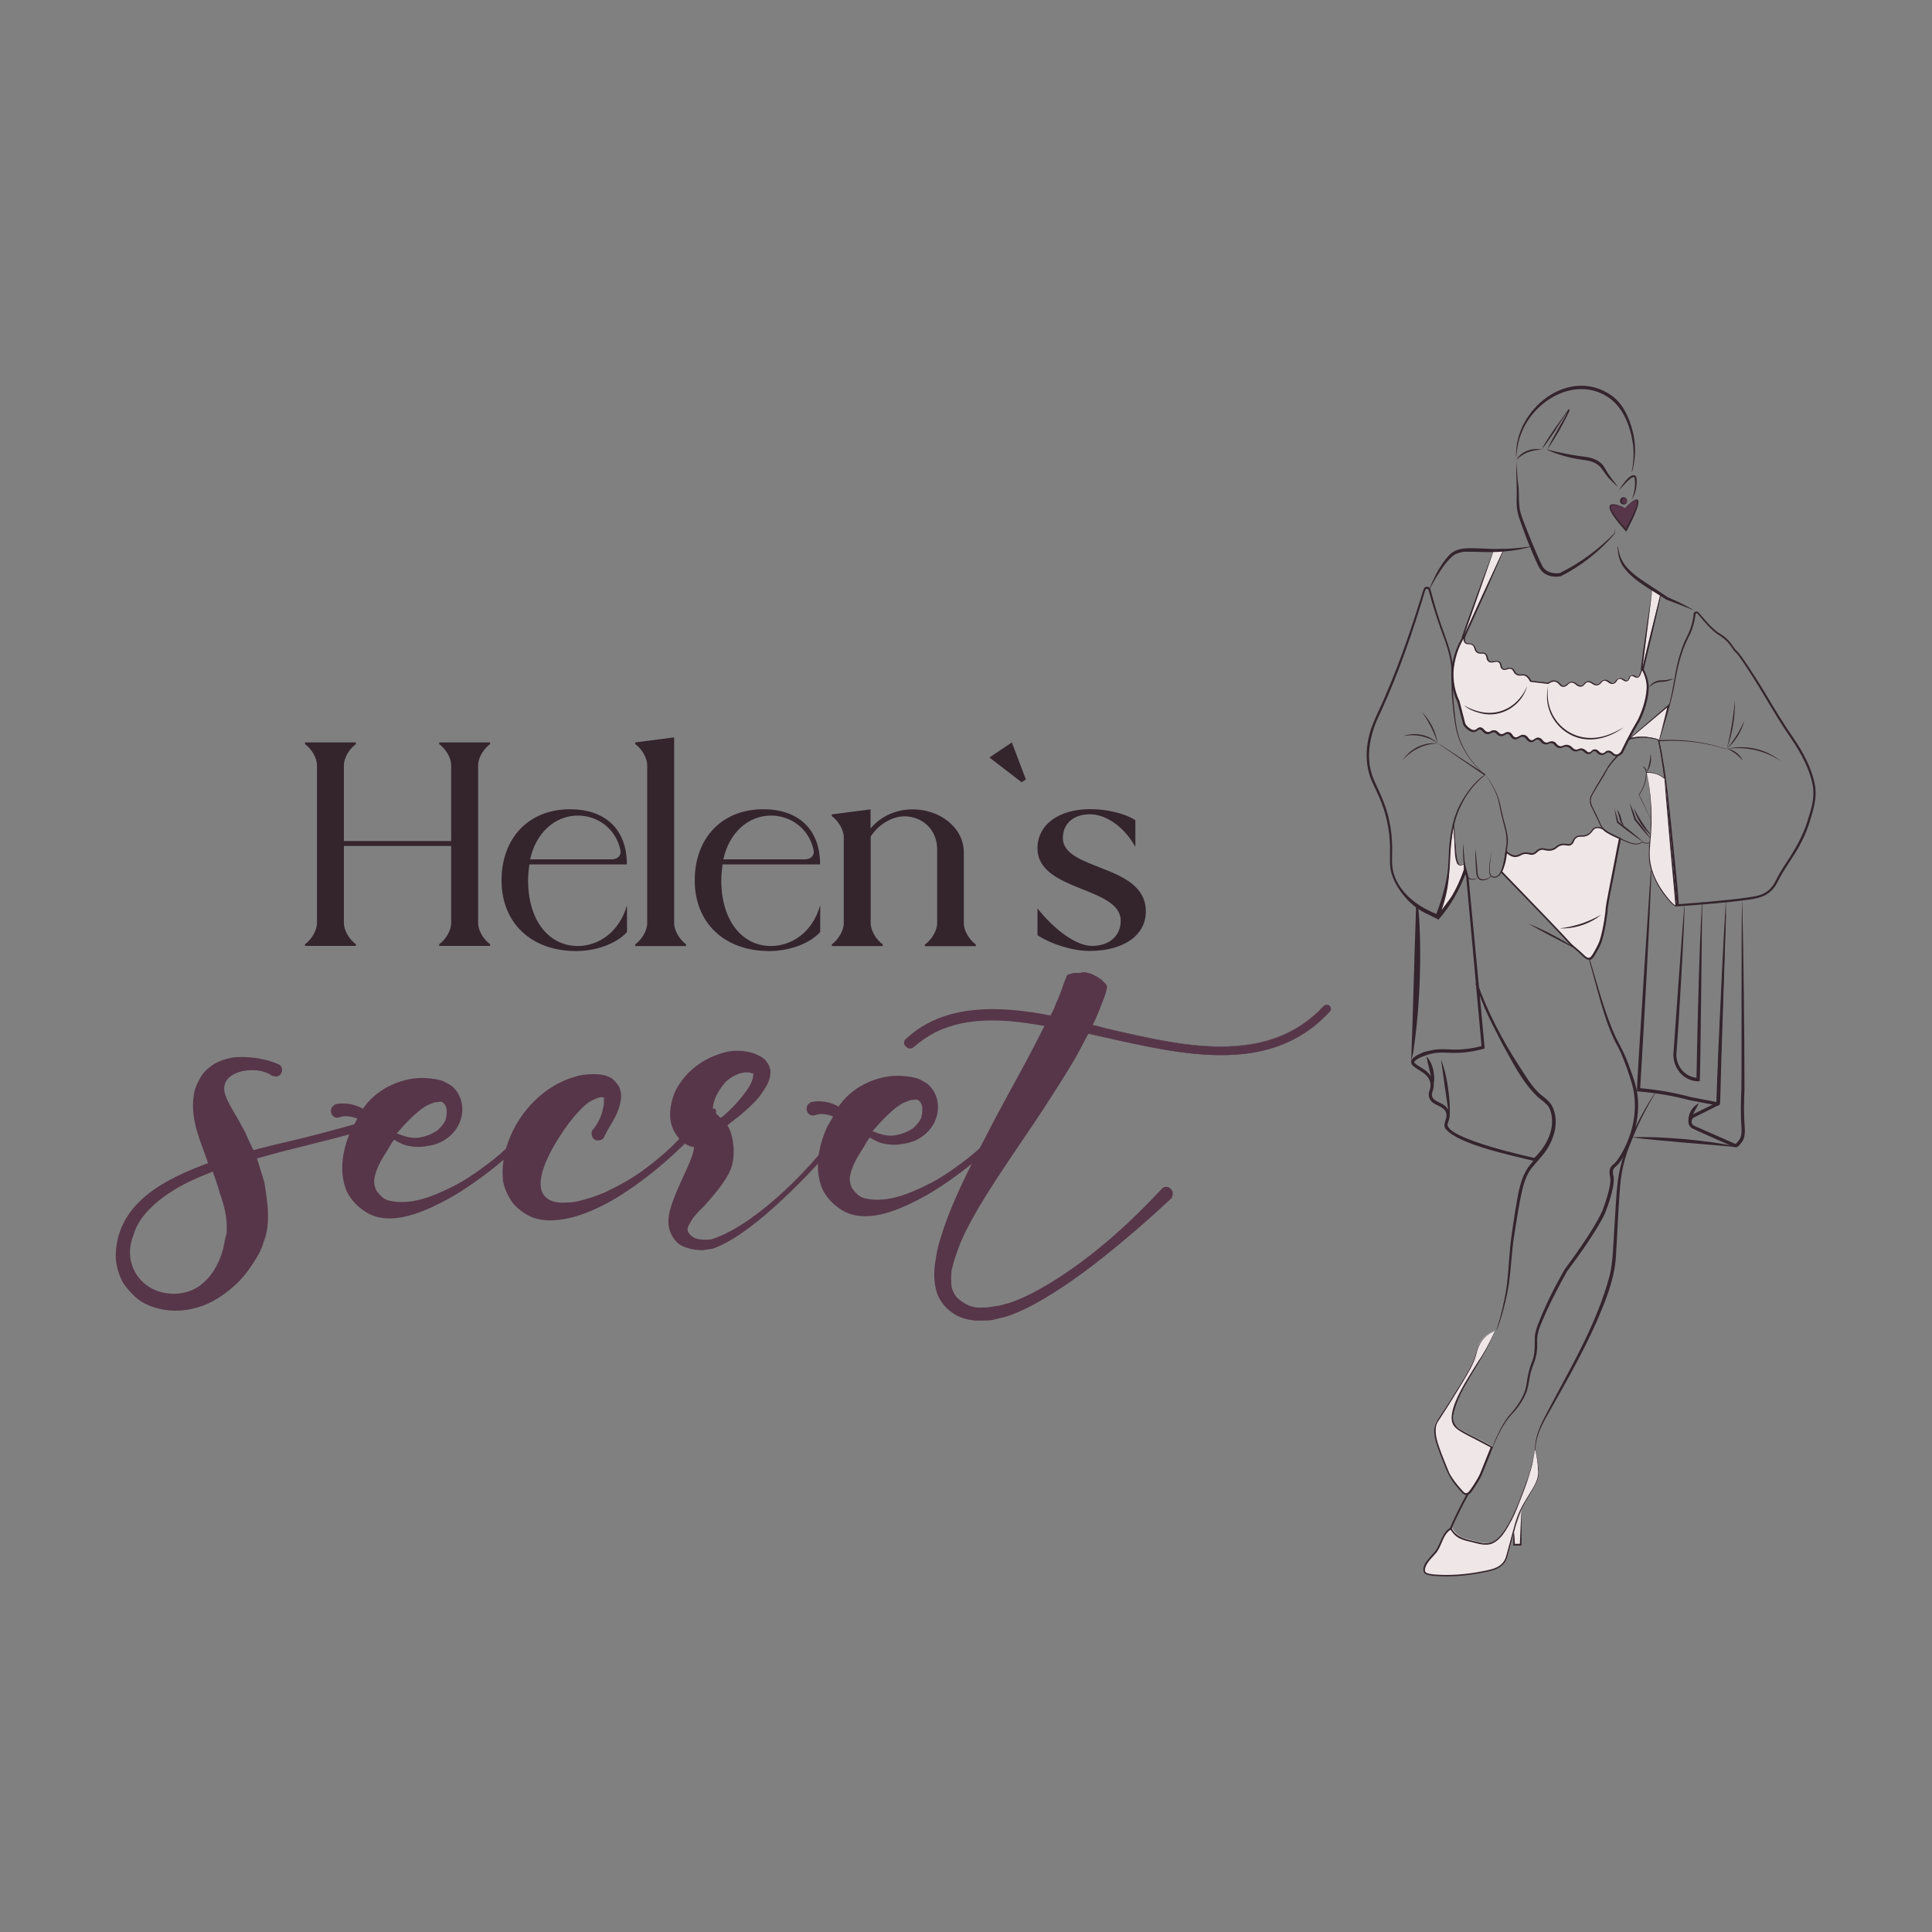 <?xml version="1.0" encoding="UTF-8"?> <svg xmlns="http://www.w3.org/2000/svg" xmlns:xlink="http://www.w3.org/1999/xlink" version="1.1" id="Слой_1" x="0px" y="0px" viewBox="0 0 1500 1500" style="enable-background:new 0 0 1500 1500;" xml:space="preserve"><rect x="0" y="0" width="1500" height="1500" fill="#808080" stroke="none"/> <style type="text/css"> .st0{fill:#34242C;} .st1{fill:#573649;} .st2{fill:#EEE6E7;} .st3{fill:#EEE3EA;} .st4{fill:#EFE6E7;} .st5{fill:#FFFFFF;} </style> <g> <g> <path class="st0" d="M276.3,576.4v1.3c-4.9,3.6-9.3,10.4-9.3,16.6v58.7h83.3v-58.7c0-6.2-4.4-13-9.3-16.6v-1.3h39.5v1.3 c-4.9,3.6-9.3,10.4-9.3,16.6v122.2c0,6.2,4.4,13,9.3,16.6v1.3h-39.5v-1.3c4.9-3.6,9.3-10.4,9.3-16.6v-59.7H267v59.7 c0,6.2,4.4,13,9.3,16.6v1.3h-39.5v-1.3c4.9-3.6,9.3-10.4,9.3-16.6V594.3c0-6.2-4.4-13-9.3-16.6v-1.3H276.3z"></path> <path class="st0" d="M486.8,702.8v20.8c-7.8,8.8-23.6,14.8-39.5,14.8c-34.8,0-57.9-21.8-57.9-54.8c0-33.2,21.3-55.3,53.2-55.3 c26.5,0,44.1,14.8,44.1,42.8H411c-0.5,3.9-1,8-1,12.5c0,30.4,15.6,50.9,38.7,50.9C464.7,734.4,480.8,723.8,486.8,702.8z M448.7,633.2c-17.9,0-32.7,13.5-37.1,34h63.3c4.7,0,7.8-3.1,6.7-7.5C478,643.1,463.7,633.2,448.7,633.2z"></path> <path class="st0" d="M523.4,572.5v144.1c0,6.2,4.4,13,9.3,16.6v1.3h-39.5v-1.3c4.9-3.6,9.3-10.4,9.3-16.6V594.3 c0-6.2-4.4-13-9.3-16.6v-1.3L523.4,572.5z"></path> <path class="st0" d="M636.8,702.8v20.8c-7.8,8.8-23.6,14.8-39.5,14.8c-34.8,0-57.9-21.8-57.9-54.8c0-33.2,21.3-55.3,53.2-55.3 c26.5,0,44.1,14.8,44.1,42.8H561c-0.5,3.9-1,8-1,12.5c0,30.4,15.6,50.9,38.7,50.9C614.8,734.4,630.9,723.8,636.8,702.8z M598.7,633.2c-17.9,0-32.7,13.5-37.1,34h63.3c4.7,0,7.8-3.1,6.7-7.5C628,643.1,613.7,633.2,598.7,633.2z"></path> <path class="st0" d="M718.3,733.2c4.9-3.6,9.3-10.4,9.3-16.6v-57.1c0-16.1-12.2-25.7-25.4-25.7c-8.8,0-19.5,5.5-26.2,15.6v67.2 c0,6.2,4.4,13,9.3,16.6v1.3h-39.5v-1.3c4.9-3.6,9.3-10.4,9.3-16.6v-66.4c0-6.2-4.4-13-9.3-16.6v-1.3l30.1-3.9v14.8 c8.8-10.4,21-14.8,32.7-14.8c21,0,39.7,14,39.7,33.5v54.8c0,6.2,4.4,13,9.3,16.6v1.3h-39.5V733.2z"></path> <path class="st0" d="M768.2,588.1l17.4-11.7l10.9,28.8l-3.4,2.1L768.2,588.1z"></path> <path class="st0" d="M846,738.3c-13,0-29.1-4.9-40.5-12.2v-20.8c13.8,17.4,30.6,29.1,42.3,29.1c13.5,0,22.3-7.8,22.3-19.5 c0-26.7-64.6-22.6-64.6-56.3c0-18.2,16.4-30.4,41-30.4c13,0,27,3.4,35,8.6v20.8c-8.3-15.3-22.6-25.4-35.3-25.4 c-12.7,0-21,7.3-21,18.4c0,25.4,63.1,20.2,64.4,55.8C890.4,725.6,873,738.3,846,738.3z"></path> </g> <g> <path class="st1" d="M304.2,870.4h-0.5c-22.3,7.9-45.5,13.4-68.3,18.8c-11.9,3-23.3,5.4-34.7,8.9c-1,0-2,0.5-2.5,0.5 c2,6.4,4,12.9,5.9,19.8c1,6.4,2,13.4,2.5,20.3c0.5,6.9,0,13.9-2,21.8c-0.5,1.5-1.5,3.5-2,5.4c-0.5,2-1.5,3-2,5 c-1.5,3-3.5,5.9-4.9,8.4c-4,5.9-7.9,11.4-12.9,15.8c-9.9,9.4-21.8,16.8-34.7,19.3c-12.9,3-26.7,1-38.1-5.9 c-5.4-4-9.9-8.9-13.4-14.4c-3-5.9-5-12.4-5-18.8c0-12.9,4.5-25.2,12.4-35.1c7.9-9.9,17.8-16.8,28.2-22.3 c10.4-5.4,20.8-9.9,31.7-13.9c-1-2.5-2-5.4-3-8.4l-3-7.9c-1-3-2-5.4-3-8.9c-2-6.4-3.5-13.4-3.5-20.8c0-4,0.5-7.9,1.5-11.9 c1.5-4,3-7.4,5.4-10.9c2.5-3.5,5.9-5.9,8.9-7.9c3.5-2,6.9-3,10.4-4c6.4-1.5,12.9-1,19.3-0.5c5.9,1,11.9,2,18.3,5 c1.5,0.5,2.5,2.5,1.5,4.5c-0.5,1.5-2.5,2.5-4.5,1.5h-0.5c-4-3-9.9-4.5-15.3-4.5c-5.4,0-11.4,1-15.8,3.5c-4.5,2.5-7.4,6.4-7.9,9.9 c-0.5,4,0.5,7.9,2.5,11.9c2,4,4.5,8.4,6.9,12.4c1,2,3,5,4.5,7.9c1.5,2.5,3,5,4,7.9c2,4,4,7.9,5.4,11.4c12.4-3.5,25.2-6.4,37.6-9.4 c11.4-3,22.8-5.9,34.2-9.4c11.4-3,22.8-6.9,33.2-10.9c2-1,4,0,4.5,1.5C306.7,867.9,305.7,869.9,304.2,870.4 M176,955 c0.5-8.4-1.5-18.3-5-28.2c-1.5-5.9-3.5-11.9-5.4-17.8c-10.4,4-20.8,7.9-30.2,13.4c-9.9,5.9-19.3,12.9-26.2,21.8 c-3.5,4.5-5.9,9.4-7.4,14.9c-2,5-3,10.4-2.5,15.8c0.5,10.9,6.9,20.3,15.8,25.7c8.9,5.4,20.3,6.4,30.2,3.5c5-1.5,9.9-4.5,13.4-7.9 c4-3.5,6.9-7.9,9.4-12.4c2.5-4.5,4-9.4,5.4-14.4c0.5-2.5,1-5,1.5-7.9c0.5-1,0.5-2.5,1-3.5V955z"></path> <path class="st1" d="M304.2,870.4c0,0-0.5,0-0.5,0c-8.3,3.1-16.8,5.8-25.4,8.3c-24.6,7.3-52.9,13.1-77.5,20.4 c-0.9,0-1.6,0.4-2.6,0.5l1-1.3l6.1,19.8l0,0.1l0,0.1c2.3,14.8,5.1,30.9-0.4,45.4c-0.6,1.4-0.8,2.6-1.3,4c-0.5,1.3-1.3,2.5-1.6,3.8 c-1.6,3.3-3.5,6.1-5.4,9.2c-3.2,4.8-6.6,9.6-10.7,13.8c-9.8,9.8-21.9,18.3-35.7,21.4c-13.8,3.5-29,1.7-41.2-5.8 c-5.6-4-10.2-9.2-13.9-14.9c-3.4-6.8-5.6-14.5-5.2-22.2c1.9-40.4,40.2-58.5,73.4-70.6c0,0-1.1,2.5-1.1,2.5l-2.5-7.1 c-4.3-11.9-9.2-23.8-9.8-36.6c-0.3-5.2,0.2-10.5,1.5-15.6c1.6-4.3,3.6-8.7,6.7-12.6c2.4-2.9,5.2-4.9,8.2-7 c4.2-2.4,8.8-3.9,13.5-4.8c5.8-0.9,11.8-0.5,17.5,0c6.4,1,13,2.3,18.9,5.1l-0.2-0.1c1.5,0.5,2.4,1.7,2.8,3c1.2,4.2-2.8,8.2-7.1,6 l0.7,0.2c-0.3,0-0.8,0-1,0c-4.6-3.5-10.8-4.7-16.6-4.5c-11.4,0.2-24.6,6.2-19.7,19.7c3.1,8.3,8.8,16.1,12.6,23.7 c1.4,2.3,3.4,5.9,4,8l5.4,11.5l-1.3-0.6c8.8-2.4,17.7-4.5,26.5-6.6c17.5-3.9,35.6-8.9,52.8-13.7c8.7-2.5,17.3-5.4,25.9-8.6 c0.7-0.4,1.8-0.5,2.7-0.2C306.6,864.9,307.1,869.4,304.2,870.4 M304.2,870.4c2.7-1,2.2-5.4-0.4-6.1c-0.8-0.3-1.7-0.1-2.5,0.3 c-8.5,3.3-17,6.5-25.7,9.1c-17.1,5.1-35.2,10.4-52.6,14.6c-9.1,2.3-18.2,4.6-27.2,7.2l-0.4-0.9l-5.5-11.3c-0.9-2.7-2.4-5.3-4-7.8 c-4.3-8.1-9.7-15.3-13.1-24c-5.6-15.4,8.8-23.3,22.2-23.6c6.3-0.3,12.9,0.9,18.2,4.6l-1-0.3l0.5,0l0.4,0l0.4,0.2 c0.8,0.4,1.9,0.2,2.1-0.5c0.2-0.5,0.4-1.1,0.2-1.5c-0.1-0.4-0.4-0.7-0.7-0.8c-5.7-2.7-11.8-3.8-18-4.8c-4.8-0.3-11.2-0.9-16.5,0.1 c-4.2,0.8-8.5,2.2-12.2,4.3c-2.6,1.8-5.4,3.8-7.4,6.3c-2.7,3.4-4.5,7.4-6,11.6c-0.9,3.6-1.7,9.6-1.3,14.1 c0.9,15.4,8.1,29.8,12.9,44.3c-24.4,9.3-52.3,20-65.9,43.7c-5,9-7.6,19.5-6.7,29.8c0.4,4.8,2.6,10.7,4.4,14.5 c3.4,5.4,7.8,10.1,12.9,13.9c29.8,17.8,65.6-0.8,83-28.1c1.5-2.3,4.3-7.1,5.1-8.4c0.5-2,1.6-3.3,2.1-5.2c0.5-1.8,1.4-3.6,2-5.3 c1.6-6.2,2.5-13.7,2.1-20.5c-0.4-6.7-1.5-14.6-2.4-20.8l-5.8-19.8l1-1.3c0.7-0.2,1.6-0.5,2.5-0.5c13.3-4.1,36.8-8.9,51.6-12.5 C269.9,880.6,287.2,875.7,304.2,870.4"></path> <path class="st1" d="M176,955c0.4-9.6-1.9-19.2-5.2-28.2c-1.6-6-3.7-11.9-5.8-17.7l0.7,0.3c-6.5,2.6-13,5.3-19.3,8.3 c-16.6,8.1-38.1,22.9-42.9,41.7c-8.3,20.3,4.2,41.6,25.9,44.7c10.1,1.4,20.9-1.1,28.5-8.2c8-6.8,12.7-16.7,15.4-26.6 c0,0,1.5-7.9,1.5-7.9c0.5-1.1,0.5-2.4,1-3.5L176,955z M176,955l0,3c-0.5,1.1-0.5,2.4-1,3.5c0,0-1.5,7.9-1.4,7.9 c-2.7,10.1-7,20.1-14.8,27.4c-7.6,7.7-18.9,10.9-29.5,9.8c-16.6-1.3-31.4-15.2-31.9-32.1c-0.6-5.2,0.8-12.1,2.5-16 c1-3.5,2.4-6.9,4.2-10.1c9-15,26-25.5,41.7-32.4c6.5-2.8,13.1-5.1,19.7-7.5l0.5-0.2l0.2,0.5c1.8,5.9,3.7,12,5.1,17.9 C174.2,935.9,176.5,945.4,176,955"></path> <path class="st1" d="M415.5,877.5c-12.4,12.4-24.8,23.8-38.1,33.7c-6.9,5-13.9,9.9-20.8,14.4c-7.4,4.5-14.9,8.4-22.8,11.9 c-7.9,3.5-16.3,6.4-25.3,7.4c-5,0.5-9.9,0.5-14.9-0.5c-5.4-1.5-10.4-4.5-14.4-7.9c-4-3.5-7.9-8.4-9.9-13.9 c-2-5.4-2.5-11.4-2.5-16.8c0.5-10.9,3.5-20.3,7.4-28.7c2-3,3.5-5.9,5.4-9.4c-2-1-4-1.5-5.9-2c-4-1-7.4-1-10.4,0c-2,1-4,0-4.5-1.5 c-1-2,0-4,1.5-4.5c0-0.5,0.5-0.5,0.5-0.5c4.9-1,9.9-0.5,14.4,1c2.5,1,4.9,2,6.9,3.5c2.5-4,5.4-7.4,8.9-10.4 c7.4-6.9,17.3-11.4,27.2-13.4c5.4-1,10.4-1,15.3-0.5c1.5,0,2.5,0.5,4,0.5c1.5,0.5,3,0.5,4.5,1c2.5,1,5,2.5,7.4,4 c4.5,4,6.9,9.4,7.4,14.4c0.5,5.4-1,10.4-3,14.4c-5,8.9-13.9,13.9-22.8,14.9c-4.5,1-8.4,1-13.4,0c-4.5-0.5-8.4-3-11.9-5h-0.5 c-2,2.5-3.5,5-5,7.9c-4,5.9-7.4,12.4-9.4,17.8c-2,5.9-2.5,10.4,0.5,15.8c2,2.5,3.5,4.5,6.4,6.4c2.5,1.5,6.4,2,9.9,2.5 c7.4,0.5,15.3-1,23.3-3.5c7.4-2.5,14.9-5.9,22.3-9.9c7.4-4,14.4-8.4,20.8-13.4c13.4-9.4,25.7-20.8,35.6-34.2 c1.5-1.5,3.5-1.5,4.9-0.5C416.5,873.5,416.5,876,415.5,877.5 M308.1,880c3.5,1.5,6.9,3.5,10.9,4c3.5,1,7.9,0.5,11.4-0.5 c4-1,7.4-2.5,10.4-4.5c3-2.5,5.4-5.4,6.9-8.4c1-3.5,1.5-6.9,1-9.9c-0.5-3.5-2.5-5.9-5-6.9c-1.5-0.5-2.5-0.5-4,0h-2 c-1,0.5-2,0.5-2.5,1c-3.5,1-6.4,3-8.9,5c-5.4,4.5-9.9,9.4-13.9,14.4C311,876,309.5,878,308.1,880"></path> <path class="st1" d="M415.5,877.5c-19.6,19.9-41.3,38.1-65.5,52.2c-18.5,10.2-46.6,24-66.5,11c-6-3.9-11.2-9.3-14.3-15.8 c-6.6-15.6-3-33.6,3.8-48.5c1.9-3,3.6-6.3,5.4-9.6l0.7,2.3c-4.5-1.9-10.3-3.4-15-1.8l0.2-0.1c-2.4,1.3-6,0.4-6.9-2.5 c-0.9-1.5-0.8-5.6,2.6-6.8c0,0-1.2,1.7-1.2,1.7c0-1.2,1.1-2.4,2.3-2.3l-0.4,0c5.4-1.1,11.1-0.6,16.2,1.3c2.3,0.9,4.5,1.8,6.6,3.4 l-2.8,0.5c1.4-2.2,2.9-4.3,4.6-6.3c11.7-13.6,31.5-21.1,48.5-18.9c1.6,0,2.9,0.6,4.3,0.5c1.1,0.4,2.7,0.6,4.1,0.9 c3,1,5.8,2.8,8.4,4.3c11.1,9.3,10.7,26,1.4,36.3c-5.2,6-12.7,9.7-20.6,10.5c-3.7,0.9-9.5,0.9-13.8-0.1c-3.9-0.4-8.6-3-12.3-5.2 l0.7,0.2l-0.5,0l1-0.5c-2,2.4-3.5,5-5,7.8c-4.8,7.4-9.9,15.3-11,24.3c-0.2,2.9,0.5,5.7,1.9,8.3c0.5,0.5,2,2.7,3,3.5 c2.1,2.4,4.8,3.8,7.9,4.3c16.5,3.4,33.4-3.8,48.1-11.1c9.1-4.5,17.6-10.3,25.8-16.4c12.4-9,23.6-19.6,32.7-31.9 C413.3,869.9,418,873.3,415.5,877.5 M415.5,877.5c1-1.5,1-3.8-0.5-4.9c-1.5-1.1-3.7-0.9-4.9,0.5c-9.1,12.3-20.3,23-32.6,32.1 c-8.1,6.2-16.5,12-25.6,16.7c-14.7,7.7-31.8,15.2-48.7,12.1c-3.3-0.5-6.6-2.1-8.9-4.6c-1.2-1.2-2.2-2.5-3.3-3.8 c-1.6-2.8-2.5-6.1-2.3-9.4c0.8-9.1,6.4-18.3,10.9-25.4c1.5-3,3.2-6,5.4-8.7l0.7,0c0.2,0,0.6,0,0.8,0c3.7,2.1,7.5,4.4,11.7,4.8 c4.3,0.9,8.6,0.9,12.9-0.1c4.7-0.6,9.3-2.3,13.2-5c12.6-8.6,14.9-25.8,4.4-35.4c-2.5-1.4-4.8-3-7.4-3.9c-1.3-0.4-2.5-0.3-4.1-0.9 l0.6,0.1c-1.4,0-2.7-0.5-4-0.5c-19.2-2.2-39.4,7-49.9,23.3l-1.1,1.8c-5.8-4.7-14-6.9-21.4-5.5l-0.4,0c0.3,0,0.2,0,0.4-0.1 c0.5-0.1,0.9-0.8,0.9-1.3l-1.2,1.7c-0.6,0.3-0.9,1.2-0.5,1.9c0.1,0.3,0.3,0.7,0.8,0.8c0.4,0.2,1,0,1.5-0.2c3.8-1.2,7.7-0.9,11.3,0 c2.7,0.6,5.4,1.6,7.9,3c-2.2,3.6-4,7.3-6.5,11c-7.1,14.7-12,37-1.1,51.9c4.7,6.4,11.4,11.4,19,13.7c5.6,1.2,11.4,1.2,17.1,0.4 c9.2-1.3,18-4.6,26.4-8.4c8.5-3.9,16.7-8.3,24.4-13.5C381.3,909.2,399.1,894.1,415.5,877.5"></path> <path class="st1" d="M308.1,880c5.4,2,10.7,4,16.5,3.3c5.4-0.7,10.7-2.7,15.2-5.8c0.5-0.5,2.6-2.5,3.4-3.6c1.1-1.3,2-2.8,2.7-4.2 l-0.1,0.3c0.7-2.6,1.2-5.2,1-7.8c-0.1-3.4-2.5-8-6.5-6.6l-0.3,0.1l-0.3,0l-2,0l0.8-0.2c-0.6,0.3-1.2,0.4-1.6,0.6 c-0.2,0.1-0.4,0.1-0.5,0.1c-0.1,0-0.1,0,0.1-0.1l-0.8,0.5c-5.7,1.6-10.5,5.9-14.9,9.9C316.3,870.6,312.2,875.2,308.1,880 M308.1,880c3.3-5.3,6.8-10.7,11.1-15.4c4.4-4.8,9.1-9.6,15.6-11.6l-0.8,0.5c0.7-0.7,1.3-0.8,2-1c0.6-0.2,0.8-0.3,1.3-0.5 c0.3,0,2.1,0,2.5-0.1l-0.6,0.1c4.8-2,10,2.2,11.1,6.8c1.2,4.2,0.4,8.7-0.9,12.7c-1.8,3.6-4.6,6.5-7.6,9c-3.4,2.2-7.3,3.6-11.1,4.4 c-3.7,0.9-8.6,1.1-11.8,0C314.8,884,311.5,881.9,308.1,880"></path> <path class="st1" d="M541.7,878.5h-0.5c-18.8,18.8-39.1,36.1-61.9,50c-11.4,6.4-23.8,12.9-37.1,15.8c-6.9,1.5-14.4,2.5-22.8,1 c-4-0.5-8.4-2.5-11.9-5c-3.5-2.5-7.4-5.4-9.9-9.9c-2.5-4-4.5-8.4-5.4-13.4c-0.5-4.5-0.5-8.9,0-13.4c3-27.2,24.3-57.9,55.9-66.3 c4-1,7.9-1.5,11.9-1.5c4.5,0,8.9,0,13.9,3c1,1,2.5,2,3,3c1,1,2,2.5,2.5,3.5c0,1,0.5,1.5,0.5,2l0.5,2v3.5c-0.5,4-1.5,7.4-3,10.9 c-3,6.4-6.9,11.9-9.9,18.3c-0.5,1.5-3,2-4.5,1.5c-1.5-1-2.5-3-1.5-5l0.5-0.5c4-5,6.9-10.9,7.9-16.8c1-3,1-5.9,0.5-8.4 c0-0.5,0-1-0.5-1v-1h-0.5c-0.5-0.5-1-0.5-1.5-0.5c-1-0.5-3.5,0-5.4,1c-2.5,1-4.5,2-6.9,3.5c-15.3,10.9-52,64.4-31.2,77.2 c4,3,9.9,3.5,16.3,3c5.9,0,11.9-2,18.3-4c5.9-2,11.9-4.5,17.3-7.4c11.9-5.9,22.8-13.4,32.7-21.8c9.9-7.9,19.3-17.3,27.2-27.7 c1-1.5,3-1.5,4.5-0.5C542.2,874.5,542.7,877,541.7,878.5"></path> <path class="st1" d="M541.7,878.5c0,0-0.5,0-0.5,0c-10.7,11.1-22,21.6-34,31.3c-18.1,14.4-37.7,27.7-60.1,34.6 c-11.2,3.1-23.9,4.9-34.9,0.3c-5.4-2.5-10.4-6.2-14.2-10.9c-3.5-4.9-6.2-10.5-7.4-16.5c-1.8-15.4,2.7-31.1,10.3-44.4 c9.8-16.9,25.6-30.9,44.4-36.6c4.7-1.6,9.7-2.3,14.7-2.3c5.1-0.1,10.5,0.4,14.9,3.2c0,0,0.2,0.1,0.2,0.1l0.2,0.2 c1.1,1.1,2.5,1.9,3.3,3.5l-0.4-0.5c1.3,1.3,2.2,2.7,3,4.3c0,1.1,0.5,1.3,0.5,2.5c0,0-0.1-0.5-0.1-0.5l0.5,2l0.1,0.2v0.2l0,3.5v0.1 c-0.7,5.6-2.6,11-5.4,15.9c-2.6,4.8-5.6,9.2-7.7,14l0.1-0.2c-0.3,0.9-0.9,1.5-1.5,1.9c-1.7,1.1-3.5,1.3-5.4,0.7l-0.2-0.1L462,885 c-2.5-1.5-3.5-5.1-2-7.7c0.1-0.1,0.6-0.6,0.7-0.7c3.1-3.8,6.6-10.3,7.4-15.8c0.8-2.5,1.1-5.3,0.5-8c0-0.1,0-0.6,0-0.3 c0,0.1,0.1,0.4,0.5,0.7c0.4,0.3,0.7,0.3,0.9,0.3l-1.8-1.8l0-1l1.8,1.8c-0.3,0-0.8,0-1.1,0l-0.7-0.5c0,0,0,0,0.1,0c0.1,0,0,0-0.3,0 l-0.8-0.2c-1,0-2.8,0.4-3.9,1c-2.2,0.8-5.1,2.3-6.6,3.3c-2.9,2.1-5.5,4.8-8,7.5c-10.5,11-41.4,55-23.5,67.1 c4.3,3.2,10.3,3.2,15.6,2.9c5,0,10.1-1.4,15.1-2.9c5-1.4,9.9-3.3,14.7-5.4c9.5-4.5,18.7-9.6,27.2-15.6 c8.5-6.1,16.7-12.8,24.3-20.1c5.2-5,10-10.5,14.5-16.1c1.6-1.4,4.3-0.6,5.2,1.2C542.4,875.9,542.5,877.4,541.7,878.5 M541.7,878.5 c0.7-1.1,0.6-2.6,0-3.8c-0.9-1.7-3.5-2.4-4.9-1.1c-4.4,5.8-9,11.4-14.1,16.5c-7.4,7.5-15.5,14.3-24,20.7 c-12.8,9.3-26.9,17.4-42.1,22.1c-4.9,1.6-10.7,3.2-15.7,3.2c-5.8,0.4-12.2,0.5-17.3-3.1c-1.2-0.8-3.5-2.6-4.4-4.3 c-11.5-18.8,20-64,35.4-75.5c2.1-1.3,5.4-2.9,7.2-3.6c2.3-1,4.5-1.9,7.1-1c0,0-0.8-0.2-0.8-0.2c0.7-0.1,2.3,0.3,2.8,1l-1.3-0.5 c0.4,0,1.9,0,2.3,0c0,0.7,0,2.2,0,2.8l-1.8-1.8c1.6,0,2.4,1.5,2.3,2.8l0-0.4c0.7,2.6,0.2,7.6-0.5,9.1c-1.1,6.6-4.2,12.6-8.3,17.7 c-0.1,0.1-0.5,0.5-0.6,0.7l0.4-0.5c-0.2,0.5-0.2,0.9-0.1,1.3c0.1,0.4,0.5,0.9,1,1.2l-0.5-0.2c0.4,0.2,1.5,0.1,2-0.3 c0.1-0.1,0.1-0.1,0.1,0c2.3-5.1,5.3-9.7,7.9-14.4c2.5-4.1,4.4-10.4,4.8-14.2l0-3.5l0.1,0.5l-0.5-2l-0.1-0.5c0,0.3,0.1,0.3,0,0.2 c-0.3-0.7-0.5-1.4-0.5-2.2l0.2,0.9c-0.6-1.1-1.5-2.4-2.4-3.2l-0.1-0.2c-0.7-0.9-1.7-1.5-2.6-2.5l0.4,0.3c-2.1-1.3-4.5-2.1-7-2.4 c-1.2-0.2-2.5-0.2-3.9-0.3c-4-0.1-8,0.2-11.8,1c-18.3,4.3-34.1,16.7-44.1,32.4c-5.8,8.9-10.1,19.1-11.7,29.7c-1,5-1,11.3-0.5,15.8 c1,5.4,3.5,10.6,6.6,15.1c3.4,4.3,8,7.8,12.9,10.1c10.5,4.4,22.3,2.8,33.1,0c14.7-4.2,28.4-11.6,41.2-19.8 c12.9-8.4,25.1-17.9,36.6-28c5.8-5.1,11.4-10.3,17-15.7C541.2,878.5,541.7,878.5,541.7,878.5"></path> <path class="st1" d="M656.6,878.3c-29.7,37.6-79.2,84.2-104,90.6c-2.5,0.5-5,0.5-7.4,1c-2.5,0-5.4-0.5-7.9-1c-3-0.5-5.4-1.5-8.4-3 c-2.5-1.5-5-4.5-6.4-7.4c-2-3.5-2.5-6.9-2.5-9.9c-0.5-17.3,25.7-55.4,19.3-59.9h-0.5h-1.5h-0.5l-1-0.5c-1-0.5-2.5-1-3.5-2 c-4.5-3-7.9-8.4-9.4-13.4c-1.5-5-1-9.4-0.5-13.4c0.5-4,2-7.4,3-10.4c5.9-12.4,14.9-20.3,25.7-25.7c5-2.5,10.9-4.5,16.8-5.4 c5.9-0.5,11.9,0,17.3,2c0.5,0.5,1,0.5,2,1l1,0.5l1,0.5c1.5,1,3.5,2,4.5,4c1.5,1.5,2,3.5,2.5,5.4c0,2,0,3.5-0.5,5 c-1.5,5.9-5,9.9-7.9,14.4c-6.4,7.4-13.9,13.9-21.8,19.8c-1,1-2.5,2-3.5,3c1,1.5,2,3.5,3,5.4c1.5,4.5,2.5,8.9,2.5,12.9 c0.5,8.4-1,14.9-4,19.8c-5.4,9.9-12.4,17.3-18.3,24.3c-3.5,3.5-6.4,6.4-8.9,9.9c-2,3.5-4,6.4-4,8.9c0,2.5,3,5.9,6.4,7.4 c3.5,1.5,8.4,1.5,12.9,1c41.6-12.9,96.5-78.2,100-89.6c1-1.5,3.5-1.5,4.5,0C658.1,874.8,658.1,876.8,656.6,878.3 M552.6,862l1,0.5 c0,0.5,0,0.5,0.5,0.5c1.5,1.5,2.5,3,4,4.5c0.5,0.5,1,1,1.5,1.5c1-1,2.5-1.5,3.5-2.5c7.4-5.9,13.9-12.4,19.3-20.3 c2.5-3.5,4.5-7.9,4.5-11.4c0.5-2,0-2.5-0.5-3c-0.5,0-1-0.5-1.5-0.5h-1c-0.5-0.5-1-0.5-1.5-0.5c-7.9-1-14.9,3-20.3,8.4 c-5,5.9-8.4,13.4-8.9,19.3v3c0,0,0-0.5-0.5-0.5c0,0-0.5,0-0.5,0.5C552.1,861.5,552.6,861.5,552.6,862 M553.1,862v-0.5 c0.5,0.5,1,1,1,1.5l-0.5-0.5L553.1,862z"></path> <path class="st1" d="M656.6,878.3c-21.6,27.3-70.2,79.1-102.2,90.8c-2.9,1.1-6.2,0.9-9.1,1.6c-5.8-0.2-11.7-1.2-16.8-3.9 c-6.2-4-9.8-11.7-9.6-19c0.3-7.3,3-14,5.6-20.7c2.7-6.5,5.7-12.9,8.6-19.3c2-4.7,4.3-9.5,5.4-14.5c0.1-1,0.5-2.8-0.1-3.3l-7.1-2.8 l8-0.1c0,0,0.2,0,0.2,0c0-2.9,0,3.9,0,3.2c-0.5,0-0.8,0-1.2,0l-1.4,0l-0.4,0l-0.4-0.2c-1.7-0.9-3.4-1.3-4.9-2.7l0.3,0.2 c-6.1-4.3-10-11-11-18.3c-0.9-7.2,0.8-14.6,3.3-21c6-13,17.2-23,30.4-28.4c4.4-1.8,9-3.2,13.7-3.9c6-0.5,12.3,0,18.2,2.1l0.1,0 l0.6,0.4c3.1,1.3,7,3.1,8.8,6.5l-0.4-0.5c1.8,1.8,2.5,4.3,3,6.6c0.3,4.9-1.5,9.5-4.1,13.7c-1.5,2.5-3.3,4.7-4.8,7 c-6.6,7.6-14.3,14.1-22.2,20l0.2-0.2c-1.1,1.1-2.4,1.9-3.5,3l0.2-2.2c1.3,2,2.2,3.9,3.1,5.9c3.3,10.1,3.9,22.7-1.1,32.5 c-5.1,9.6-12.4,17.8-19.5,25.8c-3.1,3-6.6,6.5-8.8,9.6c0,0-2.1,3.6-2.1,3.6c-2.5,4.1-2.6,6.4,1.2,9.7c4,3.6,10.7,3.1,15.1,2.8 c10.8-3.3,20.7-9.2,30-15.6c9.3-6.5,18-13.8,26.4-21.5c12.5-11.6,24.2-24.1,34.7-37.5c3.4-4.5,7-9,9.2-14.3 c0.5-0.7,1.4-1.1,2.2-1.1c1.8,0,3.3,1.9,3.3,3.6C657.7,876.8,657.2,877.6,656.6,878.3 M656.6,878.3c1.4-1.3,1.5-3.6,0-4.9 c-1-1.5-3.5-1.5-4.4,0c-2.1,5.3-5.8,9.8-9.1,14.3c-3.5,4.5-7.1,8.9-10.8,13.2c-15,17.1-31.4,33.1-49.8,46.5 c-9.3,6.6-19.2,12.8-30.2,16.3c-5.5,0.6-12,0.9-16.5-2.9c-2.3-1.8-4.6-4.9-3.6-8c0.6-2.5,2.6-5.4,3.8-7.6c2.6-3.8,5.9-7,9-10.2 c3.1-3.8,7-8.1,10.1-12.2c3.2-4.2,6.1-8.6,8.5-13.3c2.3-4.5,3-9.7,3-14.9c0.1-4.9-1.1-11.3-2.5-15c-1.1-2.3-2.3-4.4-3.7-6.4 c1.4-1.5,3.2-2.8,4.6-4.1c10-7.7,19.7-15.9,25.8-26.2c1.4-2.3,2.5-4.6,3.1-7.1c0.5-1.4,0.4-2.9,0.4-4.4l0.1,0.5 c-0.5-1.8-0.9-3.5-2.2-4.8l-0.1-0.3c-0.8-1.4-2.3-2.2-3.8-3.2c0,0,0.2,0.1,0.2,0.1c-1.1-0.6-2.4-1.2-3.6-1.7 c-0.3-0.2-0.6-0.4-0.9-0.7l0.7,0.5c-5.2-1.9-10.9-2.3-16.5-1.8c-3.5,0.6-8.7,1.9-12.6,3.6c-12.6,5-23,14.8-28.4,26.2 c-3.6,9.1-5.5,19.4-0.2,28.1c1.6,2.8,3.8,5.4,6.4,7.1c0.5,0.7,2,1.3,2.9,1.7l1.2,0.6l-0.7-0.2c0.7,0,1.8,0,2.5,0c0,0,0.1,0,0.2,0 c0-0.7,0,6.1,0,3.2c0,0,0,0,0,0h0l0,0l-0.2,0l0.9-2.9c5,3.5-2.7,17.1-4.5,21.6c-3,6.4-6.1,12.7-8.8,19.1 c-3.7,9.1-8.6,19.9-3.8,29.4c1.5,3,3.5,5.8,6.3,7.6c2.2,1.1,5,2.4,7.6,2.8c2.5,0.6,6.1,1.1,8.1,1.1c3-0.6,6.1-0.4,9-1.4 C586.9,956.2,634.5,906.1,656.6,878.3"></path> <path class="st1" d="M552.6,862l1,0.4l0,0c0,0.1,0,0.4,0.1,0.4c0,0,0.3,0,0.4,0l0.1,0.1c2,1.8,3.8,3.8,5.9,5.5H559 c1-1.1,2.5-1.7,3.4-2.7c5-4.4,9.7-9.2,13.8-14.4c2.9-3.8,6-7.7,7.7-12.3c0.5-1.5,0.9-3.1,0.9-4.5c0.1-0.4,0.2-1,0.2-1.2 c0-0.1,0,0,0,0c0,0.1,0.1,0.1-0.1-0.1l1.4,0.6c-0.9,0-1.5-0.4-1.8-0.5c0,0,0.1,0,0.1,0c0,0,0.2,0,0.2,0c-0.2,0-0.8,0-1,0l-0.5,0 l-0.9-0.6c0,0,0.1,0.1,0.2,0.1c0.1,0,0,0-0.3,0l-0.1,0c-7-1.2-14.4,3-19,7.4c-4.5,5.2-8.4,11.6-9.6,18.3l-0.2,3l-0.4,0 c0-0.1,0-0.2-0.1-0.2c-0.2-0.2-0.6-0.1-0.6,0.2l-0.1-0.1C552.4,861.4,552.7,861.7,552.6,862 M552.6,862c0-0.3-0.3-0.5-0.6-0.4 l0-0.1c-0.1-0.5,0.7-0.8,1.1-0.5c0.1,0.1,0.2,0.3,0.2,0.5h-0.4l-0.2-3l0,0c0.3-7.5,3.7-14.5,8.3-20.3c5.3-5.9,13.4-10.4,21.6-9.3 c0,0-0.2,0-0.2,0c0.7-0.1,2.3,0.4,2.9,1.1l-1.4-0.6l0.6,0l0.3,0c0.5-0.1,1.5,0.4,1.8,0.5c0.1,0.1,0.1,0-0.3,0l1.4,0.6 c0.6,0.4,1.4,1.9,1.3,2.7c0.1,0.9-0.1,1.6-0.3,2.2c-0.3,11.5-18.1,28.1-28.6,34.2c0,0-0.6,0.5-0.6,0.5c-1-1.1-2.2-2.4-3.1-3.6 c-0.8-1.1-1.6-2.2-2.4-3.2l0.1,0c-0.2,0-0.7,0-0.6-0.4l0-0.2l0.1,0.1L552.6,862z"></path> <path class="st1" d="M553.1,862c-0.6,0-1-0.4-1.3-0.8l2-0.4c1.4-0.4,2.3,0.8,2.2,2.2l-0.8,7.5l-2.4-6.1 C552.6,863.6,552.5,862.5,553.1,862 M553.1,862c0.9,0,1.6-0.7,2.3-0.4l-3.2,1.3c-0.1,0.2,0,0.4,0,0.5c0,0.1,0,0,0.1-0.1 c0-0.2,0-0.6,0.1-1.1l1.8-0.7C553.8,861.5,553.5,861.7,553.1,862"></path> <path class="st1" d="M784.8,875.8c-12.4,12.4-24.8,23.8-38.1,33.7c-6.9,5-13.9,9.9-20.8,14.4c-7.4,4.5-14.9,8.4-22.8,11.9 c-7.9,3.5-16.3,6.4-25.3,7.4c-5,0.5-9.9,0.5-14.9-0.5c-5.4-1.5-10.4-4.5-14.4-7.9c-4-3.5-7.9-8.4-9.9-13.9 c-2-5.4-2.5-11.4-2.5-16.8c0.5-10.9,3.5-20.3,7.4-28.7c2-3,3.5-5.9,5.4-9.4c-2-1-4-1.5-5.9-2c-4-1-7.4-1-10.4,0c-2,1-4,0-4.5-1.5 c-1-2,0-4,1.5-4.5c0-0.5,0.5-0.5,0.5-0.5c4.9-1,9.9-0.5,14.4,1c2.5,1,4.9,2,6.9,3.5c2.5-4,5.4-7.4,8.9-10.4 c7.4-6.9,17.3-11.4,27.2-13.4c5.4-1,10.4-1,15.3-0.5c1.5,0,2.5,0.5,4,0.5c1.5,0.5,3,0.5,4.5,1c2.5,1,5,2.5,7.4,4 c4.5,4,6.9,9.4,7.4,14.4c0.5,5.4-1,10.4-3,14.4c-5,8.9-13.9,13.9-22.8,14.9c-4.5,1-8.4,1-13.4,0c-4.5-0.5-8.4-3-11.9-5h-0.5 c-2,2.5-3.5,5-5,7.9c-4,5.9-7.4,12.4-9.4,17.8c-2,5.9-2.5,10.4,0.5,15.8c2,2.5,3.5,4.5,6.4,6.4c2.5,1.5,6.4,2,9.9,2.5 c7.4,0.5,15.3-1,23.3-3.5c7.4-2.5,14.9-5.9,22.3-9.9c7.4-4,14.4-8.4,20.8-13.4c13.4-9.4,25.7-20.8,35.6-34.2 c1.5-1.5,3.5-1.5,4.9-0.5C785.8,871.9,785.8,874.3,784.8,875.8 M677.4,878.3c3.5,1.5,6.9,3.5,10.9,4c3.5,1,7.9,0.5,11.4-0.5 c4-1,7.4-2.5,10.4-4.5c3-2.5,5.4-5.4,6.9-8.4c1-3.5,1.5-6.9,1-9.9c-0.5-3.5-2.5-5.9-5-6.9c-1.5-0.5-2.5-0.5-4,0h-2 c-1,0.5-2,0.5-2.5,1c-3.5,1-6.4,3-8.9,5c-5.4,4.5-9.9,9.4-13.9,14.4C680.4,874.3,678.9,876.3,677.4,878.3"></path> <path class="st1" d="M784.8,875.8c-19.6,19.9-41.3,38.1-65.5,52.2c-18.5,10.2-46.6,24-66.5,11c-6-3.9-11.2-9.3-14.3-15.8 c-6.6-15.6-3-33.6,3.8-48.5c1.9-3,3.6-6.3,5.4-9.6l0.7,2.3c-4.5-1.9-10.3-3.4-15-1.8l0.2-0.1c-2.4,1.3-6,0.4-6.9-2.5 c-0.9-1.5-0.8-5.6,2.6-6.8c0,0-1.2,1.7-1.2,1.7c0-1.2,1.1-2.4,2.3-2.3l-0.4,0c5.4-1.1,11.1-0.6,16.2,1.3c2.3,0.9,4.5,1.8,6.6,3.4 l-2.8,0.5c1.4-2.2,2.9-4.3,4.6-6.3c11.7-13.6,31.5-21.1,48.5-18.9c1.6,0,2.9,0.6,4.3,0.5c1.1,0.4,2.7,0.6,4.1,0.9 c3,1,5.8,2.8,8.4,4.3c11.1,9.3,10.7,26,1.4,36.3c-5.2,6-12.7,9.7-20.6,10.5c-3.7,0.9-9.5,0.9-13.8-0.1c-3.9-0.4-8.6-3-12.3-5.2 l0.7,0.2l-0.5,0l1-0.5c-2,2.4-3.5,5-5,7.8c-4.8,7.4-9.9,15.3-11,24.2c-0.2,2.9,0.5,5.7,1.9,8.3c0.5,0.5,2,2.7,3,3.5 c2.1,2.4,4.8,3.8,7.9,4.3c16.5,3.4,33.4-3.8,48.1-11.1c9.1-4.5,17.6-10.3,25.8-16.4c12.4-9,23.6-19.6,32.7-31.9 C782.6,868.3,787.4,871.7,784.8,875.8 M784.8,875.8c1-1.5,1-3.8-0.5-4.9c-1.5-1.1-3.7-0.9-4.9,0.5c-9.1,12.3-20.3,23-32.6,32.1 c-8.1,6.2-16.5,12-25.6,16.7c-14.7,7.7-31.8,15.2-48.7,12.1c-3.3-0.5-6.6-2.1-8.9-4.6c-1.2-1.2-2.2-2.5-3.3-3.8 c-1.6-2.8-2.5-6.1-2.3-9.4c0.8-9.1,6.4-18.3,10.9-25.4c1.5-3,3.2-6,5.4-8.7l0.7,0c0.2,0,0.6,0,0.8,0c3.7,2.1,7.5,4.4,11.7,4.8 c4.3,0.9,8.6,0.9,12.9-0.1c4.7-0.6,9.3-2.3,13.2-5c12.6-8.6,14.9-25.8,4.4-35.4c-2.5-1.4-4.8-3-7.4-3.9c-1.3-0.4-2.5-0.3-4.1-0.9 l0.6,0.1c-1.4,0-2.7-0.5-4-0.5c-19.2-2.2-39.4,7-49.9,23.3l-1.1,1.8c-5.8-4.7-14-6.9-21.4-5.5l-0.4,0c0.5,0,1.1-0.4,1.3-0.9 c0.1-0.2,0.1-0.3,0.1-0.4l-1.2,1.7c-0.6,0.3-0.9,1.2-0.5,1.9c0.1,0.3,0.3,0.7,0.8,0.8c0.4,0.2,1,0,1.5-0.2c3.8-1.2,7.7-0.9,11.3,0 c2.7,0.6,5.4,1.6,7.9,3c-2.2,3.6-4,7.3-6.5,11c-7.1,14.7-12,37-1.1,51.9c4.7,6.4,11.4,11.4,19,13.7c5.6,1.2,11.4,1.2,17.1,0.4 c9.2-1.3,18-4.6,26.4-8.4c8.5-3.9,16.7-8.3,24.4-13.5C750.6,907.6,768.4,892.4,784.8,875.8"></path> <path class="st1" d="M677.4,878.3c5.4,2,10.7,4,16.5,3.3c5.4-0.7,10.7-2.7,15.2-5.8c0.5-0.5,2.6-2.5,3.4-3.6 c1.1-1.3,2-2.8,2.7-4.2l-0.1,0.3c0.7-2.6,1.2-5.2,1-7.8c-0.1-3.4-2.5-8-6.5-6.6l-0.3,0.1l-0.3,0l-2,0l0.8-0.2 c-0.6,0.3-1.2,0.4-1.6,0.6c-0.2,0.1-0.4,0.1-0.5,0.1c-0.1,0-0.1,0,0.1-0.1l-0.8,0.5c-5.7,1.6-10.5,5.9-14.9,9.9 C685.7,868.9,681.5,873.5,677.4,878.3 M677.4,878.3c3.3-5.3,6.8-10.7,11.1-15.4c4.4-4.8,9.1-9.6,15.6-11.6l-0.8,0.5 c0.7-0.7,1.3-0.8,2-1c0.6-0.2,0.8-0.3,1.3-0.5c0.3,0,2.1,0,2.5,0l-0.6,0.1c4.8-2,10,2.2,11.1,6.8c1.2,4.2,0.4,8.7-0.9,12.7 c-1.8,3.6-4.6,6.5-7.6,9c-3.4,2.2-7.3,3.6-11.1,4.4c-3.7,0.9-8.6,1.1-11.8,0C684.2,882.4,680.8,880.2,677.4,878.3"></path> <path class="st1" d="M1032.4,785.5c-23.8,25.7-53,33.7-84.2,33.7c-29.7,0-61.4-7.4-92.1-14.4c-4-1-7.9-2-11.4-2.5 c-3,5.4-5.9,11.4-8.9,16.8c-10.4,17.8-21.8,34.7-32.7,51.5c-11.4,16.8-23.3,33.2-33.7,50c-5.4,8.4-10.9,16.8-15.3,25.2 c-5,8.9-9.4,17.8-12.4,26.7c-1.5,4.5-3,8.9-4,13.4c-0.5,4.5-0.5,9.4,0,13.4c1,4,3,7.9,6.4,10.4c3,2.5,6.9,5,11.4,5.9 c1,0,2.5,0.5,3.5,0.5h3.5c2.5,0,4.5,0,6.9-0.5l3.5-0.5c1.5,0,2.5-0.5,3.5-0.5c2.5-0.5,5-1.5,7.4-2c8.9-3,18.3-7.4,26.7-12.4 c17.3-9.9,33.7-21.8,49-34.7c15.3-12.9,29.7-26.7,43.6-41.6c1-1.5,3.5-1.5,4.5,0c1.5,1,1.5,3.5,0.5,4.5v0.5 c-14.9,13.9-30.2,27.2-46,40.1c-15.3,12.4-31.7,24.8-49,35.2c-8.9,5.4-17.8,10.4-27.2,13.9c-2.5,1-4.9,2-7.4,2.5 c-1.5,0.5-3,0.5-4,1l-4,1c-2.5,0.5-5.4,0.5-7.9,0.5h-4c-1.5,0-3,0-4.5-0.5c-5.4-0.5-10.9-3-15.3-6.4c-4.5-3.5-8.4-8.9-9.9-14.4 c-1.5-5.9-2-11.4-1.5-16.8c0.5-5.4,1.5-10.9,2.5-15.8c5.4-20.8,13.9-39.6,22.8-57.9c8.9-18.3,18.3-36.1,27.7-54 c9.9-17.8,19.3-35.2,28.2-53c1.5-3,3-5.9,4.5-8.9c-40.6-7.4-77.2-7.9-104.5,16.8c-1,1-3.5,1-4.5-0.5c-1.5-1-1.5-3.5,0-4.5 C733.9,780,773,781,816,788.9c2-3.5,3.5-6.9,4.9-10.9c2-4,3.5-8.4,5-12.9c1-2,1.5-4.5,2.5-6.4c0-1,1-2,3.5-2.5c0.5,0,1,0,1.5-0.5 h2.5h3l1.5-0.5h2h0.5c2,0.5,4.5,1,5.9,2l2,1l1,0.5l3,2l1.5,1.5l1.5,1.5c1.5,1.5,1.5,3.5,1,4.5c-0.5,3-1.5,5.4-2.5,7.9 c-2,5.4-4,10.4-5.9,14.9c-1,2-1.5,3.5-2.5,5c3.5,0.5,6.4,1.5,9.9,2.5c61.9,14.4,126.2,29.2,169.8-17.3c1.5-1.5,3.5-1.5,5,0 C1033.4,782,1033.9,784,1032.4,785.5"></path> <path class="st1" d="M1032.4,785.5c-48.6,53.8-126.4,30.2-187.7,17.1l0.3-0.1l-6.2,11.8c-6.2,11.8-13.6,23.1-20.7,34.3 c-18.7,29.7-40.5,59.1-58.4,89.2c-6.6,11.4-13.1,23.3-17.2,35.8c-1.4,4.1-2.8,8.9-3.7,12.6c-0.5,4.2-0.4,9.3,0,13 c1,3.8,2.9,7.5,6,9.8c4.6,3.8,9.6,6.1,15.1,6.2c2.6-0.1,6,0.1,8.5-0.4c2.7-0.5,5.1-0.7,8-1.2c0.9-0.2,5.5-1.7,7-1.9 c11.8-4,22.7-9.9,33.3-16.4c31.8-19.7,59.7-44.9,85.2-72.2c1-1.7,5.2-2.7,7.2,0.2l-0.5-0.5c2.3,1.6,2.7,5.1,0.8,7.1l0.5-1.2l0,0.5 l0,0.8l-0.6,0.5c-19.5,18.2-39.7,35.7-60.9,52c-16,12.2-32.6,23.6-50.5,32.8c-6.8,3.3-14.2,6.6-21.1,8c-0.7,0.1-1.3,0.3-1.6,0.4 l-0.3,0.1l-2.5,0.6c-2.6,0.7-5.5,0.9-8,0.9l-5.1,0c-1.6,0-3.6,0.1-5.7-0.6l0.4,0.1c-11.7-1.3-22-9.3-26.3-20.2 c-2.7-8-2.9-16.8-1.5-25.1c0.8-5.5,1.8-10.9,3.4-16.2c10.1-33.9,27.8-65.2,43.9-96.6c12.8-23.9,26.3-47.5,38.2-71.9l1.1,2.1 c-9.4-1.7-18.8-3.2-28.3-4c-20-1.7-40.8-0.3-58.9,8.9c-5.8,3.1-11,6.7-16,11c-1.7,1.8-4.9,1.6-6.4-0.4l0.3,0.3 c-1-0.7-1.6-1.9-1.6-3.1c0-1.1,0.5-2.4,1.6-3.1l-0.1,0.1c30.2-28.4,74.8-25.5,112.7-18.1c0,0-0.7,0.3-0.7,0.3 c2-3.4,3.5-7.1,4.9-10.8c3-5.9,5.1-13.8,7.5-19.1c0.1-2,2.4-2.7,4-3c0.6,0,0.9-0.1,1.3-0.5l0.2,0l5.4,0l-0.1,0l1.5-0.5l0.1,0h0.1 l2.5,0h0.1l0.1,0c2.1,0.6,4.2,0.9,6.1,2.1l0,0l3,1.5l0,0l0,0l3,2l0,0l0,0l1.6,1.6c1.8,1.5,3.6,3.8,2.4,6.3c-0.3,2-1.3,4.9-2.2,7.1 c-1.9,4.9-4.1,10.9-6.3,15.6c-0.9,1.7-1.5,3.4-2.5,5l-0.2-0.4c4.2,0.6,8.1,2.1,12.2,3l12.2,2.8c32.4,7.2,65.9,14.4,99.1,9.1 c16.5-2.7,32.4-9.2,45.4-19.7c3.2-2.5,6.4-5.5,9.3-8.4c0,0,1.1-1.1,1.1-1.1c0.4-0.4,0.7-0.7,1.2-1c1.9-1.1,4.5,0.2,4.9,2.3 C1033.5,783.6,1033.1,784.7,1032.4,785.5 M1032.4,785.5c2.5-2.5-0.6-7-4.1-5.1c-0.7,0.4-1.7,1.5-2.3,2.1c-2,2.1-4.6,4.5-6.8,6.5 c-13.5,11.6-30.3,19-47.9,21.8c-33.2,5.4-66.9-1.7-99.3-8.8l-12.2-2.8c-4.1-0.9-8-2.4-12.1-3l-0.5-0.1c1.4-2.1,2.4-4.7,3.5-7.1 c2-4.6,3.7-9.2,5.5-13.9c0.9-2.3,1.7-4.7,2.1-7.2c0.9-2.1-0.8-4.1-2.3-5.4l-1.6-1.6c0.3,0.2-3.1-2.1-2.9-1.9l-3-1.5l0,0l0,0 c-1.5-1.1-4.3-1.4-5.7-1.9l-2.5,0l0.1,0l-1.5,0.5c0,0-0.1,0-0.1,0l-5.4,0l0.3-0.1c-0.2,0.2-0.5,0.4-0.9,0.5 c-0.3,0.1-0.7,0.1-0.9,0.1l0.1,0c-1.1,0.2-3,0.8-3.1,2c-0.9,2.1-1.5,4.4-2.5,6.7c-1.3,3.9-3,9.1-4.9,12.8c-1.4,3.8-3,7.5-5,11 l-0.2,0.4l-0.4-0.1c-9.7-1.7-19.4-3.2-29.1-4c-28.8-2.8-60.3,1.7-81.9,22.5c-0.5,0.3-0.8,0.8-0.8,1.5c0,0.7,0.3,1.2,0.8,1.5 c0.3,0.7,1.3,1,2.2,0.8c0.3-0.1,0.5-0.1,0.7-0.3l0.3-0.3l1.4-1.2c20.4-18.2,48.8-22.1,75.2-19.9c10.3,0.8,20.4,2.3,30.6,4.1 l-0.9,1.8c-18.9,39-41.2,76.5-60,115.6c-9.3,19.4-18.3,39.2-23.2,60.2c-3,15-4.7,32.8,9.2,43c4.2,3.1,9.1,5.3,14.1,5.7 c1.3,0.5,2.8,0.4,4.7,0.5c3.2,0,7.5,0.1,10.5-0.4c0.9-0.2,3.2-0.8,4.2-1l-0.4,0.2c1.7-0.7,2.8-0.7,4.2-1.1c3-0.6,6.1-2,9.3-3.2 c21.3-8.9,40.5-22.5,59-36.2c21.1-16.1,41.3-33.5,60.8-51.6c0,0-0.6,1.3-0.6,1.3l0-0.5l0.5-1.2c0.3-0.5,0.2-1.5-0.2-1.8l-0.3-0.2 l-0.2-0.3c-0.1-0.2-0.4-0.3-0.8-0.3c-0.4,0-0.7,0.2-0.8,0.3l-0.1,0.1l-0.1,0.1c-30,31.9-63.6,61.2-102.7,81.4 c-8.1,4-16.2,7.3-25.2,9.3c-1,0-2.4,0.6-3.6,0.5c-1.9,0.2-6.1,1.1-8.6,1l-4.4,0l-0.5,0l-0.3,0c-1.3,0-2.7-0.5-3.8-0.5 c-4.5-1-8.4-3.4-11.8-6.2c-3.3-2.4-5.8-6.8-6.8-11.1c-0.5-4.6-0.5-9.2,0-13.7c1-4.4,2.4-8.7,3.9-12.9c2.8-8.5,6.8-16.6,11.1-24.4 c6.2-11.8,13.8-22.9,20.9-34.2c9.7-14.9,20.1-29.3,30.1-44c8.6-13.1,20.9-31.6,28.9-44.8c4.1-6.5,9.2-16.5,12.8-23.3l0.1-0.2 l0.2,0C906,815.3,983.7,839.1,1032.4,785.5"></path> </g> </g> <g> <g> <path class="st1" d="M1261.7,394.4c5.2-4.9,8.4-7,9.5-6.2c1.7,1.2-1.2,9-8.8,23.4c-9.7-10.6-13.7-17-12.1-19.1 C1251.5,391.1,1255.3,391.7,1261.7,394.4"></path> <path class="st1" d="M1263.4,388.9c0,1.4-1.1,2.5-2.5,2.5s-2.5-1.1-2.5-2.5s1.1-2.5,2.5-2.5S1263.4,387.5,1263.4,388.9"></path> </g> <path class="st2" d="M1137,492.8c-0.9,3.6-0.4,5.2,0.5,6c1.4,1.4,3.4,0.1,5.6,1.5c2.5,1.6,1.3,4.3,3.7,5.9c2.3,1.5,4.1-0.2,6.1,1.3 c2.2,1.6,0.9,4.2,2.9,5.7c2.4,1.7,5.4-1.1,7.8,0.6c2.1,1.5,1,4.4,3,5.4c2,1.1,3.7-1.4,6.4-0.5c2.5,0.9,2,3.4,4.7,4.7 c2.4,1.1,3.8-0.3,6.3,0.7c2.2,0.9,3.5,2.9,4.2,4.6c4.5,0.5,9,1.1,13.5,1.6c1.4-1,3.5-2.1,5.6-1.7c3.1,0.6,3.7,3.9,6.3,3.9 c2.6,0.1,3.2-3,6.1-3.3c3.3-0.2,4.5,3.5,7.5,3c2.4-0.4,2.4-2.9,5-3.4c3.2-0.6,4.6,2.9,7.8,2.3c2.7-0.5,2.7-3.2,5.3-3.6 c2.9-0.4,4.1,3,6.9,2.5c2.4-0.4,2.3-3.4,4.7-3.9c2.6-0.5,4.1,2.6,6.2,1.8c1.8-0.7,1.4-3.4,3.3-4c2-0.6,3.7,2.1,5.3,1.2 c1.1-0.6,1.7-2.7,1.7-2.7c0.5-1.3,1-2.6,1.5-3.9c2.9,5.1,3.8,9.6,4.2,12.4c0,0,1.2,10.1-5.8,25.7c-0.4,0.9-0.8,1.7-0.8,1.7 c-0.8,1.6-1.7,2.8-4.6,8.1c-4,7.3-7,13.3-8.8,17.2c-1,1.2-2.5,2.5-4.3,2.4c-2.4-0.1-3-2.8-5.6-3c-2.5-0.2-3.1,2.2-5.7,2 c-2.7-0.2-3.2-3.1-5.6-3c-2.1,0.1-2.3,2.2-4.4,2.3c-2.4,0.1-2.9-2.7-5.9-3c-2-0.2-2.2,1-4.2,0.9c-3-0.2-3.2-2.9-6.3-3.6 c-3-0.7-4,1.6-6.8,0.8c-2.6-0.8-2.5-3.1-5.1-3.6c-2.4-0.5-3,1.3-5.4,0.9c-2.9-0.6-3.1-3.5-5.6-3.8c-2.4-0.3-3.1,2.3-5.5,2 c-2.7-0.3-2.9-3.5-5.7-4.1c-3-0.6-4.4,2.6-7.2,1.8c-2.5-0.7-2.3-3.5-4.7-4c-2.4-0.5-3.4,2.1-6,1.6c-2.3-0.4-2.3-2.5-4.7-2.9 c-2.4-0.4-3.2,1.7-5.6,1.3c-3-0.4-3.6-3.8-6-3.6c-1.7,0.1-2.2,1.9-4.4,2.1c-1.2,0.1-2.2-0.4-2.8-0.7c-0.7-0.4-1.7-1-2.7-1.9 c-1-0.9-1.6-1.8-2.1-2.5c-1.5-5.8-3-11.6-4.5-17.4c-1.6-3.4-3.7-8.7-4.5-15.4c-0.9-8.2,0.5-14.5,1.3-17.9 C1130.7,503.5,1134.1,497.2,1137,492.8"></path> <path class="st2" d="M1159.9,426.8c2.5-0.1,5-0.2,7.5-0.3c-10.4,22.8-20.9,45.5-31.3,68.3C1144,472.1,1151.9,449.5,1159.9,426.8"></path> <path class="st2" d="M1282.9,457.2c2.1,1.2,4.3,2.4,6.4,3.6c-4.8,19.5-9.5,39.1-14.3,58.6C1277.6,498.8,1280.3,478,1282.9,457.2"></path> <path class="st3" d="M1204.2,532.6c0.3,5.1,1.7,9.6,4.3,13.9l-0.1,0.1C1204.8,543.1,1202.9,537.3,1204.2,532.6"></path> <path class="st4" d="M1160.6,1033.3c-1.9,0.6-4.7,1.7-7.3,4c-5.3,4.5-6.7,10.7-7.5,13.8c-2.1,8-9.1,19.1-23.2,41.2 c-6.9,10.8-7.5,10.5-8.4,13.8c-2.1,7.9,2,17.8,10.1,37.7c0,0,2.2,5.3,10.9,14.7c0.6,0.6,1.7,1.8,3.2,1.8c2.1,0,3.8-2.3,5-4 c5.7-8.3,7-11.7,7-11.7c2.3-6.2,5.1-13.1,8.7-21.6c-5.6-3-10.1-5.3-12.9-6.7c-11.5-5.9-16-7.8-17.5-12.5c-0.9-2.7-0.5-5.1,0-7.1 c3.9-17.1,15.9-31.6,25.8-50.5C1155.8,1043.6,1158.1,1039.2,1160.6,1033.3"></path> <path class="st4" d="M1181.3,1172.5c-0.2,8.9-0.4,17.9-0.6,26.8c-1.7,0-3.4,0.1-5.1,0.1c-0.1-3.5-0.2-7.1-0.3-10.6"></path> <path class="st2" d="M1191.9,1125.2c-0.5,2.8-1.3,6.9-2.4,11.7c-0.8,3.3-2.9,11.6-12.6,34.8c0,0-7.3,17.5-15.2,23.6 c-1.6,1.3-3.3,1.9-3.5,2c-3,1.1-6,0.8-10.2-0.2c-9.2-2.3-14-3.1-17.3-6.5c-1.8-1.8-2.9-3.7-3.5-4.8c-0.9,0.5-2.1,1.2-3.4,2.5 c-1.5,1.5-2.4,3-3.2,4.7c-2.2,4.3-2.5,5.7-3.5,7.7c-2.2,4.4-3.2,4.4-6.9,8.7c-1.4,1.7-5.8,7.1-4,10.7c0.7,1.5,2.7,3,15.3,3.1 c5.9,0.1,16.1,0,31.3-3.1c8.1-1.7,11.7-2.9,14.6-6.1c2.6-2.9,3.4-6.1,4.1-9c0.4-1.4,4.6-18.4,6.3-24c5.3-17.4,17.7-27.5,17-38.3 c-0.1-2.2-0.5-4.9-0.5-4.9C1193.6,1132.6,1192.6,1128.3,1191.9,1125.2"></path> <path class="st2" d="M1243.7,643.2c-0.2-0.1-2.4-1.1-4.7-0.6c-3,0.6-2.8,3.1-5.9,5.1c-4.1,2.6-7,0-10.1,2.8 c-2.1,1.9-1.4,3.7-3.6,4.9c-2.2,1.2-3.5-0.3-6.9,0.2c-4.1,0.6-4,3-8.1,4c-4.5,1-5.8-1.6-9.3,0c-2.5,1.1-2.7,2.9-5.3,3.4 c-2,0.4-2.4-0.5-4.8-0.6c-4-0.1-5.3,2.3-8.5,2.4c-1.7,0.1-4.2-0.5-7.2-3.5c-0.2,2.6-0.6,5.7-1.5,9c-0.6,2.5-1.4,4.6-2.1,6.6 c27.7,28.6,47.2,48.8,52.3,54.6c3,3.4,6.8,6,10.1,9.2c2.3,2.3,4,4,6,3.7c1.1-0.2,2.2-1,4.7-5.6c2.2-3.9,3.2-5.9,4.2-8.9 c3.1-10,4.3-22.4,4.3-22.4c0-4.2,2.5-15.5,6.8-38c1.5-8,2.8-14.5,3.7-18.4c-2.3-0.9-4.3-1.9-5.8-2.7c-2.7-1.4-4-2.1-5.5-3.2 C1245.1,644.1,1244.8,643.7,1243.7,643.2"></path> <path class="st4" d="M1288.2,574.4c-2.6-0.9-6.2-1.9-10.5-2.2c-5-0.4-9.2,0.2-12.1,0.9c9.9-8.4,19.8-16.8,29.6-25.2 c-0.6,2.5-1.2,5-1.8,7.5C1291.8,561.9,1290,568.2,1288.2,574.4"></path> <path class="st0" d="M1128.9,636.7c0.3,6.5,0.5,13.2,1.2,19.6c0.4,2.9,0.5,15.3,4.2,15.1c0.7-0.1,1.5-0.5,2.1-1l0.1,0.1 c-0.6,0.5-1.3,1.1-2.1,1.2c-4.6,0.5-4.8-12.1-5.3-15.3C1128.7,649.9,1128.3,643,1128.9,636.7"></path> <g> <path class="st0" d="M1282.2,637l-9.8-19.8l-0.1-0.2c3.7-5.1,5.7-11.3,5.7-17.6c5.9-0.2,11.7,2.6,15.3,7.3l-1,0.4l-0.8-7.9 c-1-7.8-2.3-15.6-3.9-23.3l0,0.1l-0.6-1.7l0.5,0.4c-7.5-2.5-15.7-2.6-23.2-0.2l0.5-0.4c-1.8,3.5-3.4,7-5.2,10.5 c-0.9,1.2-2.2,2-3.5,2.5l0.3-0.2c-1.2,1.5-3.1,3.3-4.3,4.8c-1.3,1.5-2.9,3.8-3.8,5.1c-1.7,3.3-3.5,6.4-5.5,9.5 c-1.9,3.1-3.8,6.2-5.6,9.3c-0.8,1.5-1.8,3-2,4.7c-0.3,1.7,0.1,3.4,0.7,5c1.2,2.8,3.5,6.9,4.8,9.8c1.2,2.4,1.9,5.1,3.5,7.2 c1.6,2.1,3.9,3.5,6.2,4.9c3.1,1.8,6.6,3,9.8,4.6c4.6,2,10.7,5.3,15.2,1.4c1.5,1.4,3.9,1.7,5.7,0.5l-0.1,0.2L1282.2,637z M1282.3,637l-1.1,17.1c-0.8,0.6-2,0.9-3,0.8c-1.1-0.1-2.1-0.5-2.9-1.1c-1,1.1-3.3,1.9-5,1.8c-3.7-0.1-7.1-1.7-10.4-3.2 c-5-2.3-10.2-4.1-14.4-7.6c-3-2.3-3.8-6.1-5.5-9.3c-1.4-2.9-3.5-6.9-4.8-9.8c-0.7-1.7-1-3.5-0.8-5.4c0.2-1.9,1.3-3.4,2.1-5 c1.8-3.2,3.6-6.3,5.5-9.4c3.2-4.8,5.5-10.3,9.3-14.7c1.1-1.5,3.1-3.5,4.3-4.9c1.2-0.5,2.3-1.2,3.1-2.2c0.7-1.1,1.1-2.3,1.7-3.4 c1.1-2.3,2.3-4.6,3.5-6.9c7.7-2.4,16.2-2.2,23.8,0.3l0,0l0,0l0.6,1.7c1.6,7.8,2.9,15.6,3.8,23.4l0.8,7.9l0,0.3 c-3.3-4.6-9.1-7.2-14.4-7.4c-0.1,6.1-2.2,12.2-5.8,17.2C1272.8,616.9,1282.3,637.1,1282.3,637"></path> <path class="st0" d="M1275.3,594.9c2.3,0.6,3.7,3.5,2.8,5.7C1277.9,598.6,1277.1,596.3,1275.3,594.9L1275.3,594.9"></path> <path class="st0" d="M1281.5,585.5c1.1,4.8-0.1,10.2-3.1,14.2C1280.2,595.1,1281.2,590.5,1281.5,585.5"></path> <path class="st0" d="M1268.4,627.3c4.1,7.8,8.7,15,14.2,21.9C1275.8,643.6,1270.8,635.8,1268.4,627.3"></path> <path class="st0" d="M1265.3,623.4c1.7,3.8,3.9,9.2,4.8,12.4c4.1,5,8.1,10.2,11.7,15.6c-4.6-4.7-8.7-9.8-12.8-14.9 C1267.6,632.2,1266.3,627.9,1265.3,623.4"></path> <path class="st0" d="M1253.4,627.7c1.2,3.5,2.2,7,3.2,10.5l-0.2-0.3c5,3.7,9.8,7.5,14.5,11.5c1.6,1.3,3.1,2.7,4.6,4.1 c-1.7-1.1-3.5-2.3-5.1-3.5c-5.1-3.6-10.1-7.4-14.9-11.3C1254.7,635,1254,631.4,1253.4,627.7"></path> <path class="st0" d="M1255.7,628.7c2,2.8,3,6,3.5,9.3l-0.2-0.4c0.7,1,1.3,2.1,1.7,3.4l-0.1,0.1l-2.4-2.8c0,0,0,0,0,0 c-0.8-2.8-1.8-6.7-2.6-9.6C1255.6,628.7,1255.7,628.7,1255.7,628.7"></path> </g> <path class="st4" d="M1129.2,638.1c-1.1,4.6-2.6,11.6-3.6,20.1c-1.3,11.1-0.8,16.2-1.6,24.2c-0.7,7.2-2.6,17.4-7.8,29.6 c2.2-3,4.5-6,6.8-9.1c1.6-2.2,3.3-4.4,4.9-6.6c0,0,4.2-6.2,8.1-16c0.5-1.2,1.2-3.2,1.3-5.8c0.1-2-0.2-3.6-0.4-4.7 c-0.3,0.2-2.1,1.9-3.8,1.3c-1.3-0.5-1.7-2-2.3-4c-0.8-2.9-0.8-5.2-0.8-5.4c0,0,0-0.1,0-0.2c-0.2-4.7-0.8-10.5-0.8-10.5 c-0.7-6.6-0.6-8.7-0.4-10.7C1129.1,639.5,1129.2,638.7,1129.2,638.1"></path> <g> <path class="st0" d="M1153.4,601.3c5,7.4,9.9,15.2,11.5,24.1l1.2,5.2c1.4,7.1,4.1,13.8,4.6,21c0.1,3.6-0.6,7.2-1.1,10.8 c-1,5.6-1.8,17.5-8.6,19c-2.3,0.2-4.3-0.8-4.6-3.3c-0.8-5.9,0.7-11.9,2-17.6c-0.7,3.9-3.6,17.4-0.1,19.7 c9.1,3.9,10-17.6,11.1-23.3c1.4-8.9-2.4-17.5-4.1-26.2c-0.8-3.5-1.4-7-2.3-10.5C1160.9,613.5,1157.1,607.4,1153.4,601.3"></path> <path class="st0" d="M1145.5,659.2c0.7,5.6,1,11.5,1.6,17.1c0.2,2.5,0.3,5.6,3.1,6.3c2.6,0.6,5.5-0.6,7.4-2.5l0.1,0.1 c-0.9,1.2-2,2.1-3.4,2.6c-5.6,2.2-8.1-1-8.2-6.4C1145.7,670.8,1145.2,664.7,1145.5,659.2"></path> <path class="st0" d="M1135.9,654.7c0.6,5.8,0.9,11.8,1.7,17.6c0.5,3,0.7,6.5,2.5,8.9c1.9,1.7,4.6,1.7,6.8,0.4l0.1,0.1 c-2.1,1.7-5.1,1.8-7.3,0.1c-2.3-2.5-2.5-6.2-3.1-9.4C1136,666.6,1135.6,660.3,1135.9,654.7"></path> <path class="st0" d="M1129.2,638.2c-2.6,12.3-3.9,24.8-4.1,37.3c-0.2,12.7-3.2,25.2-8.1,36.9l-1.5-0.9c2.4-3.2,4.8-6.4,7.2-9.6 c2.1-2.8,5.2-6.7,6.8-9.8c2-3.5,3.7-7.1,5.2-10.7c1.7-3.6,2.4-7.4,1.5-11.3l1.1,0.3c-1.3,1.2-3.4,2.3-5.1,1 c-0.8-0.6-1.2-1.5-1.4-2.3c-1.4-3.9-1.2-7.9-1.5-12C1129.3,650.9,1128,644.5,1129.2,638.2 M1129.3,638.1 c-0.9,6.4,0.3,12.8,0.7,19.1c0.4,3.9,0.2,8,1.6,11.8c0.3,0.7,0.6,1.5,1.2,2c1.4,1,3.2-0.1,4.3-1.1c1,4,0.3,8.2-1.4,11.9 c-3,7.5-7,14.5-12.1,20.8c0,0-7.2,9.6-7.2,9.6l-0.5,0.6c5.1-11.8,8.2-24.4,8.5-37.3C1124.7,662.9,1126.1,650.3,1129.3,638.1"></path> </g> <path class="st5" d="M1266.3,883.1c27.5,2.5,55,4.9,82.5,7.4"></path> <g> <g> <g> <path class="st0" d="M1254.7,587.2c-0.1,0-0.1,0-0.2,0c-1.4-0.1-2.3-0.9-3.1-1.6c-0.8-0.7-1.4-1.3-2.5-1.4 c-1-0.1-1.6,0.4-2.4,0.9c-0.8,0.6-1.8,1.3-3.3,1.1c-1.6-0.1-2.5-1-3.3-1.8c-0.7-0.7-1.3-1.3-2.2-1.2c-0.8,0-1.2,0.4-1.8,1 c-0.6,0.6-1.3,1.3-2.6,1.3c-1.4,0-2.3-0.7-3.2-1.5c-0.8-0.7-1.5-1.4-2.8-1.5c-0.8-0.1-1.3,0.1-1.8,0.4c-0.6,0.3-1.3,0.6-2.4,0.5 c-1.8-0.1-2.7-1-3.6-1.9c-0.8-0.7-1.5-1.4-2.8-1.7c-1.3-0.3-2.1,0-3,0.4c-1,0.4-2.2,0.9-3.8,0.4c-1.5-0.4-2.2-1.3-2.9-2.1 c-0.6-0.7-1.1-1.3-2.2-1.5c-1-0.2-1.6,0.1-2.3,0.4c-0.8,0.3-1.7,0.7-3.1,0.5c-1.7-0.3-2.6-1.3-3.3-2.2c-0.7-0.8-1.2-1.4-2.2-1.5 c-1-0.1-1.6,0.3-2.3,0.9c-0.8,0.6-1.8,1.3-3.2,1.1c-1.7-0.2-2.5-1.3-3.3-2.2c-0.7-0.9-1.3-1.7-2.5-1.9c-1.2-0.3-2.1,0.3-3.2,0.9 c-1.1,0.6-2.4,1.4-4,0.9c-1.5-0.4-2.1-1.4-2.7-2.3c-0.6-0.8-1-1.5-1.9-1.7c-0.9-0.2-1.6,0.2-2.4,0.7c-0.9,0.6-2,1.2-3.6,0.9 c-1.4-0.2-2.1-1-2.7-1.6c-0.6-0.6-1-1.1-2-1.3c-1-0.2-1.6,0.2-2.4,0.6c-0.8,0.4-1.7,1-3.1,0.8c-1.8-0.2-2.8-1.3-3.6-2.3 c-0.9-0.9-1.4-1.4-2.2-1.4c-0.6,0-1,0.4-1.5,0.8c-0.7,0.5-1.5,1.2-2.9,1.3c-1,0.1-2.1-0.2-3.2-0.8c-1-0.5-1.9-1.2-2.8-2 c-0.8-0.8-1.6-1.7-2.2-2.7c0-0.1-0.1-0.1-0.1-0.2l-4.5-17.4c-2.3-4.8-3.9-10.1-4.5-15.5c-1-8.5,0.5-15,1.3-18.1 c1.6-6.7,4.3-13.1,8.2-18.9c0.2-0.3,0.5-0.4,0.8-0.2c0.3,0.1,0.5,0.5,0.4,0.8c-0.7,2.7-0.6,4.5,0.3,5.4c0.5,0.5,1.1,0.5,2,0.6 c1,0,2.2,0.1,3.5,0.9c1.4,1,1.8,2.2,2.2,3.3c0.3,1,0.6,1.9,1.6,2.5c0.9,0.6,1.8,0.6,2.7,0.5c1-0.1,2.2-0.1,3.4,0.8 c1.3,1,1.5,2.3,1.8,3.4c0.2,1,0.3,1.7,1.1,2.3c0.9,0.7,2.1,0.5,3.3,0.2c1.4-0.3,3-0.6,4.5,0.4c1.3,0.9,1.5,2.1,1.8,3.3 c0.2,1.1,0.4,1.8,1.2,2.1c0.7,0.4,1.4,0.2,2.4-0.2c1-0.4,2.3-0.8,3.9-0.3c1.5,0.5,2.1,1.5,2.6,2.5c0.5,0.9,1,1.7,2.2,2.2 c1.1,0.5,1.9,0.4,2.8,0.3c1-0.1,2.1-0.2,3.4,0.3c1.8,0.7,3.3,2.3,4.4,4.6l12.9,1.5c2.1-1.5,4.1-2,5.9-1.6 c1.7,0.4,2.8,1.4,3.7,2.4c0.8,0.9,1.5,1.5,2.5,1.6c0,0,0,0,0.1,0c1,0,1.6-0.6,2.4-1.3c0.9-0.8,1.9-1.8,3.6-1.9 c1.9-0.1,3.2,0.9,4.3,1.7c1,0.8,1.9,1.5,3.2,1.3c1-0.1,1.4-0.7,2-1.4c0.7-0.8,1.4-1.7,2.9-2c1.8-0.4,3.2,0.5,4.4,1.3 c1.1,0.7,2.1,1.3,3.4,1.1c1.1-0.2,1.6-0.9,2.3-1.6c0.7-0.8,1.5-1.8,3-2c1.7-0.2,2.9,0.7,4,1.4c1,0.7,1.8,1.3,2.9,1.1 c0.9-0.2,1.3-0.8,1.9-1.6c0.6-0.9,1.3-1.9,2.8-2.2c1.6-0.3,2.8,0.5,3.8,1.1c1,0.6,1.6,1,2.3,0.7c0.6-0.2,0.9-0.9,1.2-1.6 c0.4-0.9,0.8-2,2.1-2.4c1.3-0.4,2.4,0.2,3.3,0.7c0.9,0.5,1.4,0.8,1.9,0.5c0.6-0.3,1.2-1.6,1.4-2.3l1.5-4 c0.1-0.2,0.3-0.4,0.6-0.4c0.3,0,0.5,0.1,0.6,0.3c2.3,4.1,3.7,8.4,4.2,12.7c0,0.4,1.1,10.5-5.9,26.1c-0.4,0.9-0.8,1.7-0.8,1.7 c-0.4,0.7-0.7,1.3-1.3,2.2c-0.7,1.2-1.7,2.9-3.4,5.9c-3.1,5.7-6.1,11.5-8.8,17.2c0,0.1-0.1,0.1-0.1,0.2 C1257.8,586.3,1256.3,587.2,1254.7,587.2 M1248.7,582.8c0.1,0,0.3,0,0.4,0c1.5,0.1,2.4,1,3.3,1.7c0.7,0.7,1.3,1.2,2.3,1.3 c1.2,0.1,2.4-0.6,3.7-2.1c2.7-5.7,5.7-11.5,8.8-17.2c1.7-3,2.7-4.7,3.4-5.9c0.5-0.9,0.9-1.5,1.2-2.2c0,0,0.4-0.8,0.8-1.7 c6.8-15.2,5.8-25,5.8-25.4c-0.4-3.7-1.6-7.4-3.4-10.9l-1,2.6c-0.1,0.2-0.7,2.3-2,3c-1.1,0.6-2.2,0-3.2-0.5 c-0.8-0.4-1.6-0.9-2.3-0.6c-0.6,0.2-0.9,0.7-1.2,1.6c-0.4,0.9-0.8,2-2,2.4c-1.3,0.5-2.4-0.2-3.4-0.9c-0.9-0.6-1.8-1.1-2.8-0.9 c-0.9,0.2-1.4,0.9-1.9,1.7c-0.6,0.9-1.3,1.9-2.8,2.2c-1.7,0.3-2.8-0.6-3.9-1.3c-1-0.7-1.8-1.3-3-1.2c-1,0.1-1.5,0.7-2.2,1.5 c-0.7,0.8-1.5,1.8-3,2.1c-1.8,0.3-3.2-0.5-4.3-1.3c-1.1-0.7-2.1-1.3-3.4-1.1c-1.1,0.2-1.6,0.8-2.2,1.5c-0.6,0.8-1.4,1.7-2.8,1.9 c-1.8,0.3-3.1-0.7-4.2-1.6c-1-0.8-2-1.6-3.4-1.5c-1.3,0.1-2,0.8-2.8,1.6c-0.8,0.8-1.8,1.7-3.4,1.7c-1.6,0-2.5-1-3.4-2 c-0.8-0.9-1.6-1.7-3-2c-1.5-0.3-3.2,0.2-5.1,1.6c-0.1,0.1-0.3,0.1-0.5,0.1l-13.5-1.6c-0.2,0-0.4-0.2-0.5-0.4 c-1-2.2-2.3-3.6-3.8-4.3c-1.1-0.4-1.9-0.3-2.8-0.2c-1,0.1-2.2,0.2-3.5-0.4c-1.6-0.7-2.2-1.8-2.7-2.8c-0.5-0.9-0.9-1.5-1.9-1.9 c-1.1-0.4-2,0-3,0.3c-1,0.4-2.2,0.8-3.5,0.1c-1.3-0.7-1.6-1.9-1.8-3c-0.2-1-0.4-1.9-1.3-2.5c-1-0.7-2.1-0.5-3.4-0.2 c-1.4,0.3-3,0.6-4.4-0.4c-1.2-0.9-1.4-2.1-1.6-3.1c-0.2-1-0.4-1.9-1.3-2.6c-0.8-0.6-1.6-0.6-2.5-0.5c-1,0.1-2.2,0.1-3.5-0.7 c-1.4-0.9-1.8-2.2-2.1-3.3c-0.3-1-0.6-1.9-1.6-2.6c-1-0.6-1.8-0.7-2.8-0.7c-1,0-2-0.1-2.9-0.9c-0.8-0.8-1.2-1.9-1.1-3.4 c-2.9,4.9-5,10.2-6.3,15.8c-0.7,3.1-2.2,9.4-1.2,17.6c0.6,5.3,2.1,10.4,4.4,15.2l4.5,17.5c0.5,0.8,1.2,1.6,1.9,2.3 c0.8,0.7,1.6,1.3,2.5,1.8c0.8,0.5,1.7,0.7,2.5,0.7c1-0.1,1.5-0.5,2.1-1c0.6-0.5,1.3-1,2.3-1.1c1.5-0.1,2.4,0.9,3.3,1.8 c0.8,0.9,1.6,1.7,2.8,1.8c1,0.1,1.6-0.2,2.3-0.6c0.8-0.5,1.8-1,3.3-0.7c1.4,0.3,2.1,1,2.8,1.7c0.6,0.6,1,1.1,1.9,1.2 c1.1,0.2,1.8-0.2,2.7-0.7c0.9-0.5,1.9-1.1,3.4-0.8c1.5,0.3,2.2,1.3,2.8,2.2c0.5,0.8,1,1.5,2,1.8c1.1,0.3,2-0.2,3-0.8 c1.1-0.6,2.4-1.4,4.1-1c1.7,0.3,2.5,1.4,3.3,2.4c0.7,0.9,1.3,1.6,2.4,1.7c0.9,0.1,1.6-0.4,2.3-0.9c0.8-0.6,1.8-1.3,3.2-1.1 c1.5,0.2,2.4,1.1,3.1,2c0.7,0.8,1.3,1.6,2.6,1.8c1,0.2,1.6-0.1,2.3-0.4c0.8-0.3,1.7-0.7,3.1-0.5c1.5,0.3,2.3,1.2,2.9,2 c0.6,0.7,1.1,1.3,2.2,1.6c1.2,0.4,1.9,0.1,2.9-0.3c1-0.4,2.1-0.9,3.8-0.5c1.7,0.4,2.6,1.3,3.4,2.1c0.8,0.8,1.5,1.4,2.8,1.5 c0.8,0.1,1.2-0.1,1.8-0.4c0.6-0.3,1.3-0.6,2.5-0.5c1.7,0.2,2.8,1.1,3.6,1.8c0.7,0.7,1.3,1.2,2.2,1.2c0.8,0,1.2-0.4,1.8-1 c0.6-0.6,1.3-1.3,2.6-1.3c1.5-0.1,2.4,0.8,3.2,1.6c0.7,0.7,1.4,1.3,2.5,1.4c1,0.1,1.7-0.4,2.4-0.9 C1246.5,583.4,1247.4,582.8,1248.7,582.8"></path> <path class="st0" d="M1185.7,532.6c-4.1,15.2-20.2,25-35.5,21.3c-4.8-1.1-10.1-3.1-13.5-6.3c4.2,2.6,8.9,4.4,13.7,5.3 C1166.2,555.9,1179.8,546.8,1185.7,532.6"></path> <path class="st0" d="M1202.1,532.5c-3.9,23.2,14.5,43.4,38.1,40.1c7.2-0.9,14.2-4.3,20.3-7.8c-5.9,4.4-12.8,7.6-20.1,8.8 C1216.4,577.8,1196.2,555.7,1202.1,532.5"></path> </g> <path class="st0" d="M1159.8,426.8l7.6-0.6c0.2,0,0.3,0.1,0.3,0.3c-4.1,10.1-10.6,24.5-15,34.6c-4.6,10-10.9,24.3-15.5,34.2 c-0.3,0.6-1,0.9-1.6,0.6c-0.5-0.3-0.8-0.9-0.6-1.5C1142.6,472.7,1151.6,448.2,1159.8,426.8 M1159.9,426.9l-23.7,67.9 c-0.9,0.3,31.4-68.3,31.1-68.3l0.1,0.1L1159.9,426.9z"></path> <path class="st0" d="M1282.9,457.2l6.6,3.4c0.1,0.1,0.2,0.2,0.2,0.3c-1.7,8.6-4.5,20.9-6.5,29.5c-2.1,8.6-4.9,20.9-7,29.4 c-0.2,0.6-0.8,1-1.4,0.9c-0.6-0.1-1-0.7-0.9-1.3C1276.1,501.2,1280.1,475.5,1282.9,457.2 M1282.9,457.3l-7.8,62.3 c-0.8,0.4,14.3-58.7,14.1-58.7C1289.5,461.2,1282.9,457.3,1282.9,457.3"></path> </g> <g> <path class="st0" d="M1187.8,424.7c-11.5,3.2-23.5,4.2-35.4,3.9c-4-0.2-7.7-0.2-11.7-0.2c-1.6,0-3.8-0.2-5.4,0.2 c-2.1,0.4-4.2,1.1-6.1,2.1c-5.7,4.2-9.5,10.3-13.3,16.2c-2.1,3.3-3.9,6.7-5.8,10.2l-0.2-0.1c2.8-7.3,6.4-14.4,11-20.8 c2.4-3.1,4.8-6.5,8.4-8.3c5.4-2.8,11.6-2.2,17.5-2.2c5.9,0.2,11.8,0.7,17.7,0.5c7.9,0,15.7-0.7,23.5-1.9L1187.8,424.7z"></path> <path class="st0" d="M1256.3,424.5c1,10.5,6.5,17,14.6,23.1c7.6,5.7,16.2,10.7,24.1,16.2l-0.3-0.2c2.5,1.1,7.6,3.4,10.1,4.6 c3.2,1.6,6.7,3.4,9.7,5.2l-0.1,0.2l-5.1-2.1c-3.3-1.4-11.9-4.5-15.4-5.9c0,0-12.5-7.8-12.5-7.8c-8.1-5.3-16.8-10.8-22-19.2 c-2.4-4.3-3.5-9.3-3.4-14.2L1256.3,424.5z"></path> <path class="st0" d="M1177.4,358.5c0.3,4.2,0.5,9.9,0.9,14c0.2,2.3,0.7,4.7,0.8,7c0.3,4.7,0,9.4,0.6,14 c0.2,4.9,4.8,15.2,6.5,19.8c0.7,1.8,3.2,7.7,4.3,10.6c2.3,5.2,4.5,10.7,7,15.6c2.7,4.9,8.5,6.2,13.8,5.4l-0.4,0.1 c15.8-7.8,30.2-18.4,42.5-31c-0.1,0.6,0.4-4.6,0.3-4.4l0,4.6v0.1c-11.5,13.6-25.8,24.9-41.7,33c-4,0.9-8.6,0.5-12.4-1.8 c-3.7-2.1-5.4-6.3-7-9.9c-2.9-6.4-7-16.3-8.8-21.4c-2.2-6.7-5.5-13.3-6.1-20.4c-0.5-4.7,0.1-9.4-0.1-14.2 C1177.3,372.6,1177.1,365.5,1177.4,358.5"></path> <path class="st0" d="M1256.9,380.8c1.6-2.8,9.4-15,13.1-11.1c0.9,1.7,0.7,3.7,0.7,5.4c-0.1,4.6-1.5,9.2-3.9,13 c2.2-5.4,3.3-11.6,2.2-17.3c-0.1-0.2-0.1-0.4-0.3-0.4c-0.1-0.1-0.4-0.1-0.6,0c-2,0.7-3.6,2.3-5.1,3.8 C1261.1,376,1258.7,378.9,1256.9,380.8"></path> <path class="st0" d="M1261.7,394.4c4.5-4.9,13.7-12.4,9.2,0.6c-2.2,6.2-5.3,12-8.3,17.8c-4.1-4.7-8.3-9.3-11.5-14.7 C1245.6,387.9,1256.7,391.9,1261.7,394.4 M1261.7,394.4c-4.3-1.4-15.3-5.6-9.7,3.2c3.1,4.9,7,9.3,11,13.6l-1.1,0.1 c2.9-5.5,5.8-11,8-16.7c0.6-1.4,1.1-2.9,1.3-4.4c0.1-0.7,0.1-1.6-0.3-1.8c-0.4-0.2-1.2,0-1.9,0.4 C1266.4,390.2,1264.1,392.4,1261.7,394.4"></path> <path class="st0" d="M1263.4,388.9c0,3.6-5.5,3.8-5.6,0C1257.9,385,1263.3,385.2,1263.4,388.9 M1263.4,388.9 c-0.1-3-4.3-2.8-4.3,0C1259.1,391.6,1263.3,391.8,1263.4,388.9"></path> <path class="st0" d="M1177.3,357.1c3.6-6.7,12.3-9.6,19.5-8.1l0,0.1c-3.6,0.1-7.2,0.8-10.6,2 C1182.9,352.5,1179.8,354.5,1177.3,357.1L1177.3,357.1z"></path> <path class="st0" d="M1177.1,354.4c-1.3-36.8,41.3-70.7,74.4-47.1c8.9,6.6,13.4,17.1,16.1,27.5c2.7,10.2,2.4,21.2-0.4,31.3 l-0.3-0.1c1.4-6.8,1.8-13.8,1-20.6c-1.8-13.3-6.9-27.8-18-36.1c-24.7-17.7-56.8-0.3-67.9,25c-2.8,6.3-4.3,13.2-4.7,20.1 L1177.1,354.4z"></path> <path class="st0" d="M1196.8,349.1c6-11,13.6-21,20.9-31.1c0.2-0.3,0.8-0.3,0.9,0.2c0,0.2-0.1,0.5-0.1,0.7 c-2.1,5.1-5,9.9-7.6,14.8c-3.1,5.1-6.3,10.9-9.8,15.4c4.9-10,11.1-20.2,16.5-30c0.1-0.2,0.3-0.6,0.3-0.8c0,0.2,0.3,0.3,0.5,0.3 c-4.4,4.6-7.5,10.3-10.9,15.6C1204,339.1,1200.6,344.7,1196.8,349.1"></path> <path class="st0" d="M1201.1,349c5.2,1.3,10.4,2.5,15.6,3.5c5.2,1,10.2,1.6,15.7,2.4c3.4,0.6,7.3,1.9,10.1,4.3 c1.8,1.3,3.1,3.5,4.1,5.3c2.6,4.7,6,8.6,9.1,13l-0.2,0.2l-5.7-5.7c-3.9-3.7-5.8-9.3-10.5-12c-4.6-2.8-10.2-2.7-15.4-3.8 c-7.9-1.4-15.7-3.8-23.1-7.1L1201.1,349z"></path> </g> <g> <path class="st0" d="M1126.5,1187.8l-1.2-0.5c1.9-4.4,3.9-8.7,6-13c2.5-5.2,5.2-10.3,8-15.3l1.2,0.7c-2.8,5-5.5,10.1-8,15.3 C1130.4,1179.1,1128.4,1183.5,1126.5,1187.8"></path> <path class="st0" d="M1146.6,762.3c8.2,23.3,19.7,45.1,33.1,65.7c4.9,7.5,9.5,15.6,16.2,21.6c3.8,2.9,8,6.1,9.9,10.8 c4.6,10.9,0.9,23.5-5.4,32.9c-3.7,5.4-8.3,9.7-11.8,14.3c-3.4,4.6-5.2,10.3-6.7,16.2c-2.7,11.7-4.5,24.4-6.4,36.2 c-1.9,12.2-2.3,24.5-4,36.7c-1.9,12.3-5.1,24.3-9.3,35.9l-0.3-0.1c3.7-11.7,6.6-23.8,8.2-36c1.4-12.2,1.7-24.6,3.4-36.8 c0.8-6.1,1.8-12.2,2.7-18.3c2.2-12,3.3-24.9,10.4-35.3c3.7-5,8.2-9.2,11.6-14.4c6.5-9.7,10.7-24.2,3-34.3 c-1.9-2.5-4.5-4.1-6.8-6.1c-2.3-2.1-4.4-4.4-6.3-6.8c-7.4-9.9-13.3-20.8-19.6-31.4c-9.2-16.1-16.5-33.2-22.1-50.8L1146.6,762.3z"></path> <path class="st0" d="M1234.1,744.3c6,19.6,11.9,42.9,20.5,61.3c4.1,7.7,8.1,15.4,10.8,23.7c1.5,4.1,3,8.2,4.2,12.5 c2.5,8.6,2.8,17.7,1.5,26.5c-1.4,9.9-4.7,19.5-9.7,28.2c-2,3.3-4.2,7.1-7.4,9.6c-1.6,1.3-2,3.2-1.7,5.2c0.2,1,0.6,2.3,0.6,3.4 c0.2,2.5-0.2,4.8-0.6,7.1c-1.2,6.5-3.4,12.8-5.7,19c0,0-0.1,0.4-0.1,0.2l0,0.1c-1.8,4.2-4.2,8.2-6.5,12.1 c-7.1,11.7-15.1,22.8-23.3,33.8c-7.1,12.5-15.1,28-20.8,42.3c-1.8,4.4-2.7,8.6-2.4,13.3c0.2,4.9-0.5,10-2.2,14.7 c-1.1,3-2.2,5.8-3,8.9c-1.1,4.5-1.4,9.6-3,14.1c-2.6,6.9-6.9,13-12,18.2c-6.9,7.6-10.9,17.4-15.1,26.7l-0.2-0.1 c3.6-8.8,7.3-17.8,13.1-25.4c6.3-7,12.4-14.9,14-24.4c0.8-6.3,2.1-12.6,4.5-18.5c2.4-6,1.9-12.5,2-18.8c0.3-3.2,1.2-6.3,2.3-9.3 c5.7-14.9,12.9-29.1,20.8-43c5.4-7.3,10.7-14.7,15.7-22.2c4.9-7.5,9.8-15,13.5-23.1c0,0,0.1-0.2,0.1-0.2c0,0,0.1-0.2,0.1-0.2 c1.5-4.1,2.9-8.1,4.1-12.3c1.1-4.1,2.3-8.4,2.1-12.7c-0.6-3.2-1.5-6.7,0.8-9.5c0.6-0.9,1.6-1.5,2.4-2.2c1.5-1.5,2.7-3.3,3.9-5.1 c10.3-16.3,14.9-36.9,9.9-55.8c-2.4-8.3-5.2-16.5-8.6-24.4c-1.7-3.9-4-7.7-5.8-11.6c-5.5-11.8-9-24.4-12.5-36.9 c-2.4-8.3-4.5-16.7-6.8-25L1234.1,744.3z"></path> <path class="st0" d="M1285.3,848.3c-6.3,10.6-12.1,21.6-16.8,33c-5,11.2-8.8,22.9-10.2,35.1c-1.7,17-2.4,38.4-3.5,55.5 c-0.2,4.6-0.6,9.6-1.5,14.1c-2.6,13.9-8.1,27.2-13.6,40c-11.3,25.5-25.4,49.8-39.1,74.1c-4.5,8-8.5,16.6-8.5,26l-0.3,0 c-0.3-9.5,3.5-18.3,7.8-26.5c18.4-35.6,39.9-70.4,50.2-109.5c2.6-10.5,2.8-26,3.6-36.9c0.8-10.8,1.3-26.4,2.8-37.1 c1.7-12.3,5.7-24.2,11-35.4c5.1-11.3,11.1-22.2,17.9-32.6L1285.3,848.3z"></path> <path class="st0" d="M1160.6,1033.7c-7.9,2.5-12.7,9.5-14.3,17.4c-2,7.8-6.4,14.7-10.4,21.6c-5.5,9.1-11.1,18.2-16.9,27.1 c-1.1,1.9-3.3,4.5-3.8,6.6c-1.9,7.6,1.6,15.3,4.1,22.5c1.9,5,4,9.9,6,14.9c2.1,4,5.7,8.7,9,12.3c0.8,0.8,2.3,2.9,3.4,3.1 c1.3,0.4,2.4-0.7,3.2-1.7c2-2.6,4-5.7,5.7-8.6c0.8-1.3,1.9-3.4,2.4-4.5l8.7-21.6l0.5,1.4l-12.7-6.7c-4.2-2.2-8.6-4.2-12.7-6.9 c-2.1-1.4-4.2-3.2-5.1-5.7c-4.2-11.6,12.8-36.1,18.9-46.2C1152,1050.8,1156.7,1042.3,1160.6,1033.7 M1160.7,1033.6 c-3.7,9-8.3,17.3-13.3,25.5c-7.3,12.3-15.7,24.4-18.8,38.5c-1.3,4.9,0.7,9.6,5.1,12.2c4,2.5,8.4,4.6,12.7,6.8l12.7,6.7l0.1,0 l0,0.1l-8.7,21.6c-1.4,3.2-3.4,6.2-5.3,9.2c-1.9,2.5-3.8,7.3-7.7,6.4c-1.6-0.4-2.9-2.4-4-3.5c-1.2-1.3-2.3-2.7-3.4-4 c-5.9-6.8-8.4-15.4-11.8-23.6c-2.9-8.3-7.7-18.6-2.4-26.9c6.7-9.9,13-20.1,19.3-30.2c4-6.8,8.4-13.6,10.6-21.3 C1147.5,1043.2,1152.5,1035.8,1160.7,1033.6"></path> <path class="st0" d="M1181.3,1172.5l0,26.8v0.6l-0.6,0c-1.9,0.1-3.8,0.1-5.8,0.1c0-3.8,0-7.5,0.3-11.3c0.8,2.7,0.7,7.5,1,10.6 c0,0-0.7-0.6-0.7-0.6c1.7-0.1,3.4-0.1,5.1-0.1l-0.6,0.6C1180.1,1199.2,1181,1172.2,1181.3,1172.5"></path> <path class="st0" d="M1191.9,1125l-2.3,12.1c-3,12-7.6,23.6-12.2,35c-0.5,1.4-2.4,5.5-3.6,7.8c-3.8,7-8.7,16.8-17,19.1 c-6,1.2-11.4-1.3-17.1-2.4c-2.7-0.7-5.6-1.5-8.2-3.2c-2.6-1.8-4.4-4.2-5.8-6.8l1.5,0.5c-6.8,3.5-7.4,11.9-11.5,17.7 c-3.1,4-7.5,7.4-9.1,12.3c-0.5,1.5-0.6,3.3,1,4.1c1.6,0.7,3.7,1,5.7,1.2c12.4,1,25,0,37.3-2.4c8.2-1.6,16.5-2.9,18.9-12.2 l3.3-12.1c2-7.2,4.3-17.5,7.8-24c1.9-3.8,4.1-7.4,6.3-11c3.8-6.1,8.3-12.5,7.2-20C1193.9,1135.3,1193,1130,1191.9,1125 M1191.9,1124.8c1.4,5,2.2,10.4,2.7,15.6c1.3,7.6-3.3,14.2-7,20.4c-2.2,3.6-4.3,7.2-6.2,11c-3.4,6.5-5.6,16.8-7.6,24 c0,0-3.2,12.2-3.2,12.2c-2.6,9.8-11.1,11.4-19.7,13c-12.4,2.5-25,3.5-37.6,2.5c-2.5-0.4-5.6-0.4-7.5-2.3 c-3.3-5.8,5.7-13.1,8.9-17.3c4.1-5.9,5-14.7,12.1-18.1c3.8,8.8,13.3,9.5,21.5,11.6c10.1,2.9,15.4-2.7,20.6-10.6 c7.5-11.8,11.9-25.1,16.8-38C1188.4,1142,1190.5,1132,1191.9,1124.8"></path> </g> <g> <path class="st0" d="M1186.5,717.1c13.2,5.3,26.1,12.1,37.9,20l-0.1,0.1C1214.9,732.3,1195.4,722.3,1186.5,717.1"></path> <path class="st0" d="M1233.5,745.1c-1.9,0-3.6-1.6-5.6-3.6l-0.3-0.3c-1.3-1.3-2.8-2.5-4.1-3.7c-2.1-1.7-4.2-3.5-6-5.6 c-4.9-5.6-23.6-25-52.2-54.5c-0.2-0.2-0.2-0.5-0.1-0.7c0.8-2.1,1.6-4.3,2.1-6.5c0.7-2.9,1.2-5.9,1.5-8.9c0-0.3,0.2-0.5,0.4-0.6 c0.2-0.1,0.5,0,0.7,0.1c2.3,2.3,4.6,3.4,6.7,3.3c1.3,0,2.3-0.5,3.4-1c1.3-0.7,2.8-1.4,5.2-1.3c1.2,0,1.9,0.3,2.5,0.4 c0.7,0.2,1.2,0.3,2.1,0.2c1.3-0.2,1.9-0.8,2.6-1.5c0.6-0.6,1.4-1.3,2.5-1.8c2-0.9,3.4-0.6,4.9-0.2c1.3,0.3,2.6,0.6,4.6,0.2 c1.9-0.4,2.8-1.1,3.7-1.9c1.1-0.9,2.2-1.7,4.5-2.1c1.7-0.2,2.9,0,3.8,0.1c1.1,0.2,1.9,0.3,2.9-0.2c0.9-0.5,1.2-1.1,1.6-2 c0.3-0.8,0.8-1.8,1.9-2.8c1.8-1.6,3.5-1.6,5.2-1.6c1.5,0,3.1,0,5-1.2c1.3-0.8,2-1.7,2.6-2.6c0.8-1.1,1.6-2.2,3.5-2.6 c2.4-0.5,4.8,0.5,5.1,0.6c0.8,0.4,1.2,0.7,1.8,1.2c0.2,0.2,0.5,0.4,0.9,0.7c1.4,1.1,2.7,1.8,5.4,3.1c1.9,1,3.8,1.9,5.8,2.7 c0.3,0.1,0.5,0.4,0.4,0.8c-1.2,6-2.5,12.2-3.6,18.4c-1.2,6.6-2.3,12.2-3.3,16.9c-2.3,11.6-3.5,18-3.5,21c0,0.2-1.3,12.7-4.3,22.6 c-0.9,3.1-2,5.1-4.2,9c-2.6,4.8-3.8,5.7-5.2,6C1233.9,745,1233.7,745.1,1233.5,745.1 M1166.4,676.7c28.4,29.3,47,48.7,52,54.3 c1.7,2,3.8,3.7,5.8,5.4c1.4,1.2,2.9,2.4,4.2,3.7l0.3,0.3c2.1,2,3.5,3.5,5.1,3.2c0.8-0.1,1.7-0.6,4.3-5.3c2.1-3.9,3.2-5.8,4.1-8.8 c3-9.8,4.3-22.2,4.3-22.3c0-3,1.3-9.4,3.6-21.2c0.9-4.8,2-10.4,3.3-16.9c1.1-6,2.3-12,3.5-17.9c-1.8-0.8-3.6-1.6-5.4-2.5 c-2.7-1.4-4.1-2.1-5.6-3.3c-0.4-0.3-0.7-0.5-0.9-0.8c-0.6-0.5-0.9-0.7-1.5-1c-0.1,0-2.2-1-4.3-0.5c-1.4,0.3-2,1.1-2.7,2.1 c-0.7,0.9-1.5,2-3,3c-2.2,1.4-4,1.4-5.7,1.4c-1.6,0-2.9,0-4.3,1.3c-0.9,0.8-1.2,1.6-1.5,2.4c-0.4,0.9-0.8,1.9-2.1,2.7 c-1.4,0.8-2.5,0.6-3.7,0.4c-0.9-0.2-2-0.3-3.4-0.1c-1.9,0.3-2.8,1-3.8,1.8c-1,0.8-2.1,1.7-4.3,2.2c-2.3,0.5-3.8,0.1-5.2-0.2 c-1.3-0.3-2.4-0.6-4,0.1c-1,0.5-1.6,1-2.2,1.6c-0.8,0.8-1.7,1.5-3.3,1.8c-1.2,0.2-2,0-2.7-0.2c-0.6-0.2-1.2-0.3-2.2-0.4 c-2-0.1-3.2,0.5-4.5,1.2c-1.1,0.6-2.3,1.1-3.9,1.2c-2.2,0.1-4.4-0.9-6.7-2.8c-0.3,2.6-0.7,5.2-1.4,7.8 C1167.9,672.6,1167.2,674.7,1166.4,676.7"></path> <path class="st0" d="M1211,720.8c9.9-1.2,19.5-4,28.3-8.6c1.3-0.6,2.5-1.3,3.8-2c-1.1,0.9-2.3,1.8-3.4,2.6 C1231.2,718.3,1221.1,721.2,1211,720.8"></path> </g> <g> <path class="st0" d="M1280.3,533.5c1.8-3.1,5.4-5.1,9-5.3c3.5,0,6.5-0.4,9.8-1.4l0.1,0.1c-1.5,0.9-3,1.5-4.7,1.9 c-3.3,0.9-6.8,0.2-9.9,1.8C1283,531.4,1281.6,532.5,1280.3,533.5L1280.3,533.5z"></path> <path class="st0" d="M1288.3,574.5c-7.6-2.6-15.8-2.9-23.6-0.9l0.8-0.7l29.5-25.4l1.2-1.1 C1294.3,554.7,1290.8,566.2,1288.3,574.5 M1288.2,574.4c1.9-7.8,4.7-18.9,6.6-26.6l0.8,0.5l-29.8,25l-0.2-0.4 C1273.1,571.2,1281.1,571.7,1288.2,574.4"></path> <path class="st0" d="M1352.6,697.2c1.1,45.7,1.8,102.6,1.8,148.5c-0.4,9.9-0.6,19.7,0.2,29.5c0.2,2.6,0.2,5.4-0.6,8.2 c-0.5,1.8-1.6,3.7-3.1,5.1c0,0-0.1,0.1,0,0c0.1-0.1,0.1-0.1,0.2-0.2c0.1-0.1,0,0,0,0c-0.8,1.2-2,2.4-3.8,2.4 c-0.7,0-1.3-0.2-1.8-0.5c-0.5-0.2-2-0.9-2.5-1.1c-2.1-0.9-8-3.5-10.2-4.5c-3.8-1.7-15.2-6.7-18.8-8.5c-4.8-2.5-3.9-10.1,1.3-11.4 l-0.4,0.2l18.8-9.3l-1.2,1.9l1.5-39.7c1.8-38.5,3.6-80.9,6-119.1c0.7-0.7-5.1,159.2-5.2,159.1c0,0-18.8,9.4-18.8,9.4 c-2.3,0.6-3.4,3.6-2.1,5.6c0.6,1,1.8,1.4,2.9,1.9l3.4,1.5c7.5,3.2,18.9,8.4,26.3,11.6c1.3,0.8,1.9-0.5,2.7-1.4 c3-2.8,3.1-7.2,2.9-11.1c-0.8-9.9-0.5-19.8-0.1-29.7C1352.4,826.6,1351.8,717.8,1352.6,697.2"></path> <path class="st0" d="M1310.9,870.5c-0.3-5.7,2.7-11.1,7.8-13.8c0.1,0,0.2-0.1,0.2,0c-2.3,4.8-5.1,9.4-7.8,14 C1311,870.7,1310.8,870.6,1310.9,870.5"></path> <path class="st0" d="M1282.6,665.5c-2.1,58.5-5.8,123.2-9.3,181.7l-2.1-2.5c13.8,1,28.9,3.6,41.6,7.1c5.6,1,14.8,2.9,20.3,3.9 l0.7,0.1c0,0-0.2,0-0.2,0c-0.3,0.1-0.5,0.3-0.5,0.6c0,0,0,0.1,0,0l0-0.7c0.5-21,1.4-42.4,2.4-63.4c1.6-29.1,2.3-59.9,4.8-88.1 c-1.2,38.3-3.8,111.2-4.7,148.8l-0.1,2.8l0,0.7c0,0.2,0,0.5-0.2,0.8c-0.5,1.1-1.6,1.2-2.6,0.9c-0.8-0.2-3.2-0.6-4.1-0.8 c-3.4-0.6-12.7-2.4-16.3-3.1c-13.5-3.6-27.4-5.9-41.4-7C1270.4,847.5,1282.1,664.8,1282.6,665.5"></path> <path class="st0" d="M1308.1,701.4c-1.1,29.5-2.8,58.9-4.6,88.4c0.1-0.2-2.1,30.2-2,29.2c0.2,9.9,7.7,18.1,17.9,17.9l-2.3,2.3 c0.6-32.4,1.5-71.8,2.7-104.2c0.5-11.6,0.9-23.1,1.6-34.7c0-0.2,0.3-0.2,0.3,0c-0.3,0.3-1.4,139.4-2.1,139.2 c-11.5,0.5-20.3-9.2-20.4-20.5C1299.2,819.1,1307.4,700.6,1308.1,701.4"></path> <path class="st0" d="M1266.3,883c13.6-0.6,27.8,0.3,41.4,1.4c13.6,1.3,27.7,3,41,5.9c0.2,0,0.2,0.3,0,0.3 C1328.5,888.7,1285.7,885.6,1266.3,883"></path> <path class="st0" d="M1095.6,824.5c1.6-39.7,2.4-81.8,3.9-121.7c1.2,0.7,4.6,2.6,5.9,3.4c2.3,1.5,9.2,4.7,11.8,6.1l-1.8,0.4 c8.8-10.5,15.8-22.6,20.4-35.5l1.9-5.2l1.5,5.4c0.1,0.3,0.9,3.3,0.9,3.4c3.7,37.4,9.1,95.4,12.6,133.2c-8.7,2.6-18,3.8-27,3.4 c-6.3-0.3-11.8-0.4-17.6,1.6c-3.2,1.1-7.6,2.5-9.7,4.9c-0.5,0.8-0.5,0.8-0.1,1.4c1.4,1.6,3.5,2.5,5.6,3.9c5,2.8,9.9,8.1,9.2,14.4 c-0.1,2.1-1.2,4.2-1.4,6c-0.1,2.3,1.3,4,3.4,5.2c2.5,1.4,6.5,2.7,8.5,5.6c0,0,0.6,0.9,0.6,0.9l0.5,0.9c0.9,1.8,1,4.1,0.6,5.9 c-0.3,1.9-1.4,3.9-1.5,5.4c1.3,5.8,15.6,10.6,21,12.7c15.4,5.5,31.5,9.4,47.5,13.1l-1.9,0.5c9-8.4,16.4-20.9,14.3-33.6 c-0.5-2.6-1.1-5.5-2.8-7.6l-0.4-0.4l-1.8-1.7c-1.7-1.9-3.8-3-5.6-4.7c-12.4-11.6-19.9-27.5-28.1-42.1 c-4.4-8.8-9.5-18.1-13.3-27.1c-2.6-6.2-5-12.5-7.2-18.8l2.5-0.5l3.1,49.2l0,0.6c-9.4,3.2-19.4,5-29.3,4 c-9.2-1.5-18.3-1.3-24.9,6.3c0,0-0.6,0.7-0.6,0.7l-0.3,0.4C1095.9,824.3,1095.7,824.4,1095.6,824.5 M1095.7,824.3 c0-0.2,0.3-0.5,0.4-0.7c1.4-1.6,2.9-3.1,4.7-4.3c6.1-4.5,14-4,21.1-3.1c9.6,0.8,19.3-1,28.4-4.1c-0.2,0.8-3.6-49.1-3.7-49 l-0.1-1.3c4.4,13.1,10,25.8,16.5,37.9c2.2,4.5,7,13.3,9.5,17.7c4.8,8.8,10,17.4,16.2,25.3c2.6,3.3,5.4,6.3,8.8,8.9 c2.1,1.4,3.9,3.2,5.7,5c1.3,1.1,2,2.8,2.6,4.3c5.3,14.8-2.9,30.7-13.8,40.7c-16.6-4.2-59.2-12.7-69.5-25c-3-3.7,1.5-8,0.4-12 c-0.8-4.4-5.5-5.6-8.9-7.5c-4.1-2.1-5.9-6.5-4-10.8c1.5-3.9,0.4-8.3-2.5-11.2c-2.8-3-6.8-4.6-10-7.2c-0.8-0.7-1.6-1.5-1.8-2.6 c-0.9-6.1,13.3-9.5,17.9-10.3c4.1-0.6,8.3-0.4,12.4-0.2c8.2,0.4,16.5-0.5,24.5-2.7l-0.2,0.3c0,0-11.9-131.5-11.9-131.3l-0.8-3.1 l0.4,0c-4.9,13-12,25.8-21.2,36c-4.5-2.2-11.5-5.8-15.7-8.5c0,0,0,0,0,0c0.5,0,4.9,53.5-3.9,111.8 C1096.4,820.4,1095.9,823,1095.7,824.3"></path> <path class="st0" d="M1116.3,577c0.1-0.1,12.2,7.8,36.6,23.9c0.3,0.2,0.4,0.7,0,1c-7.7,6-13.8,13.8-18.1,22.5 c-4.5,8.6-6.7,18.2-7.8,27.8c-1.6,13.7-0.6,17-2.3,29.4c-1,7.3-3,17.9-8,30.5c-0.7-0.1-2.1-0.4-3.9-0.9 c-19.3-5.5-28.7-24.2-29.8-26.4c-1.6-3.4-2.5-6-2.6-6.6c-2-6.7-1-14-1.2-20.7c-0.2-13.4-3.1-26.7-8.5-38.9 c-1.8-4.1-3.9-8.1-5.7-12.4c-5.6-12.9-4.8-28.1-0.2-41.1c3.1-8.7,7.4-16.6,10.9-25.1c11.2-26,20.4-52.8,28.7-79.8l0.5-1.6 l0.3-0.8l0.1-0.2l0-0.1c0.4-1.5,2.2-2.4,3.6-1.8c1,0.3,1.7,1.3,1.8,2.3l0.9,3.3c2.4,8.7,5,17.5,8,25.9c3,8.6,6.5,17.1,7.8,26.2 c0.7,4.5,0.8,9.2,0.7,13.7c-0.3,9.1,0.3,18,1.4,27c0.4,4.5,1,9,2,13.4c3.1,13.2,11.1,24.9,21.2,33.9c0.1,0.1,0,0.2-0.1,0.2 c-10.2-9-18.4-20.6-21.7-33.9c-2.1-8.8-2.7-17.9-3.6-27c-0.5-6.8-0.1-13.6-0.4-20.4c-0.4-11.4-4.7-22.1-8.6-32.7 c-2.3-6.4-4.4-12.9-6.3-19.4c-0.4-1.4-2.4-8.3-2.8-9.8c-0.1-0.6-0.3-1-0.9-1.2c-0.5-0.2-1.1,0-1.4,0.4c-0.3,0.4-0.4,1-0.6,1.5 c-9.6,32-20.5,63.7-34.5,94.1c-8.1,16-12.5,35.3-5.1,52.3c4.7,10.3,9.8,20.6,11.9,31.8c1.5,6.7,2.2,13.5,2.3,20.3 c0.1,6.8-0.8,13.7,1.1,20.3c0.6,2.1,1.5,4.4,2.5,6.3c6.2,12.2,18.2,20.4,30.7,25.4c4.8-12.9,9.3-28.1,9.5-42.7 c0.4-14.6,2.2-29.7,9.1-42.8c4.5-8.4,11.1-17.3,18.6-22.3C1128.3,585.3,1116.2,577.1,1116.3,577z"></path> <path class="st0" d="M1119.1,823.3c3.3,8.7,4.8,18,5.9,27.1c0.5,5.6,0.9,11.1,0.4,16.7l-0.2,0c-1.7-10.9-4.8-32.9-6.3-43.9 L1119.1,823.3"></path> <path class="st0" d="M1107.9,820.6c3.8,4.4,5.3,9.9,5.6,15.6c0.1,1.9,0,3.8-0.6,5.8l-0.3,0.1c-1.4-5.3-3.9-16-5-21.3 L1107.9,820.6"></path> <g> <path class="st0" d="M1103.9,552.7c6.5,6.6,10.9,15.3,12.3,24.4C1113.5,568.4,1109.3,560.2,1103.9,552.7"></path> <path class="st0" d="M1089.6,571.4c9-3.2,19.8-1,26.7,5.7C1108.6,571.6,1098.9,569.7,1089.6,571.4"></path> <path class="st0" d="M1089,590.3c5.8-9.1,17-14.6,27.8-13C1106.1,577.2,1095.9,582.2,1089,590.3"></path> </g> <path class="st0" d="M1288,575c3.9-12.8,7.7-25.7,10.4-38.8c1.7-8.8,2.8-17.7,5.4-26.3c1.2-4.3,2.7-8.6,4.5-12.7 c2-4,4-7.9,5.1-12.2c0.7-2.6,1.3-5.3,1.5-8l0-0.4c0-0.3,0.1-0.6,0.3-0.8c0.7-1.3,2.7-1.4,3.6-0.2l0.3,0.3 c4.6,5.4,9.2,11.1,15,15.3c1.9,1.2,3.9,2.4,5.6,3.9c3.1,2.5,5.3,6,7.6,9.2c3.8,3.4,6.4,7.9,9.3,12c5,7.5,9.8,15,14.4,22.7 c6.8,11.6,13.7,22.9,21.4,34c7.6,11.2,14.4,23.5,16.8,37.1c1.6,9.2-1.2,18.3-3.9,27.1c-2.6,8.7-6.5,17-11.3,24.7 c-4.7,7.6-9.9,14.8-13.9,22.8c-4.9,10-12.6,12.6-23.2,13.9c-17.8,2.4-35.6,3.7-53.5,5l-1.5,0.1l-0.1-1.5 c-2.6-29.6-5.9-65.9-9.2-95.3c-0.6-5.3-1.5-10.5-2.3-15.7c-0.6-4.7-1.8-11.2-2.8-15.7l-0.2-0.8l0.8,0c17.7-1.1,35.6,1.2,52.4,6.8 c0.1,0,0.1,0.1,0.1,0.1c0,0.1-0.1,0.1-0.1,0.1c-16.8-5.4-34.7-7.5-52.3-6.2l0.1-0.1c0.6,2.6,1.1,5.2,1.7,7.8l1.3,7.9 c2.9,15.7,4.2,31.7,6,47.5c2,20.9,4.7,43.2,6.1,63.4c8.9-0.6,17.8-1.4,26.7-2.2c8.9-0.8,17.8-1.7,26.7-3 c4.4-0.7,8.9-1.1,12.9-3.3c4-2,6.9-5.6,8.9-9.6c2-4,4.2-7.9,6.7-11.7c7.4-11.1,14.5-22.7,18.3-35.6c2.7-8.4,5.4-17.2,3.9-26.2 c-2.3-13.2-9-25.3-16.4-36.3c-14.7-21.1-26.2-44.2-41.3-65.1c-0.7-0.9-1.4-1.8-2.2-2.5c-1.8-1.4-2.7-3.6-4.1-5.3 c-2.6-3.7-6.1-6.5-10-8.8c-5.5-4-9.8-9.2-14.1-14.3l-1.1-1.3c-0.2-0.2-0.3-0.5-0.5-0.6c-0.4-0.3-1-0.1-1.3,0.3 c-0.7,5.2-1.9,10.5-4.1,15.3c-3.1,6-5.8,12.1-7.6,18.6c-2.7,8.5-3.9,17.4-5.7,26.2c-2.9,13.1-6.8,26-10.9,38.7 C1288.1,575.1,1287.9,575.1,1288,575"></path> <g> <path class="st0" d="M1346.9,543.7c0.4,12.8-1.8,25.7-6.2,37.6C1343.8,569,1345.9,556.4,1346.9,543.7"></path> <path class="st0" d="M1354.3,559.4c-2.1,8.5-7,16.3-13.7,22C1346.3,574.8,1350.9,567.4,1354.3,559.4"></path> <path class="st0" d="M1353,590.5c-3.4-4.1-7.4-7.2-12.3-9.2C1345.9,581.9,1350.9,585.6,1353,590.5"></path> <path class="st0" d="M1382.5,591c-12.1-8.5-27.3-11.5-41.9-9.6C1355,578.1,1371.2,581.3,1382.5,591"></path> </g> </g> </g> <path class="st4" d="M1278.6,600c1,5.2,2.3,13.5,2.9,23.6c1.7,29.4-4.9,38,1.2,54.6c5.1,13.8,16.7,26.7,18.7,25.6 c0.4-0.2,0.4-0.9,0.4-1.5c-3-32.5-6.1-65.1-9.1-97.6c-1.5-1.3-4.3-3.3-8.4-4.2C1282.1,599.9,1280.1,599.9,1278.6,600"></path> <path class="st0" d="M1278.6,600c3.6,17.2,4.6,35.1,2.8,52.5c-0.4,4.4-0.7,8.7-0.5,13.1c0.8,13,8,25,16.5,34.5 c1.1,1.1,2.2,2.2,3.5,2.9c0.1,0.1,0.3,0,0,0.1c-0.1,0.1-0.2,0.2-0.1,0.1c0,0,0-0.1,0-0.2c-0.9-11.8-3.1-33.8-4.1-45.8 c-0.7-8.6-2.7-31-3.4-39.4l-1-13.1l0.1,0.2C1288.8,601.5,1283.7,599.7,1278.6,600 M1278.6,599.9c5.1-0.5,10.3,1.3,14.2,4.7 c0,0,4.9,52.5,4.9,52.5c1,10.5,3,32.4,4,42.7l0.2,1.6c0,0.8,0.4,1.8-0.3,2.5c-0.3,0.1-0.6,0-0.9-0.1c-1.5-0.7-2.7-2-3.9-3.1 c-7.4-8.1-13.3-17.8-15.9-28.6c-1.4-6.5-0.9-13.2-0.2-19.7C1282.6,635,1281.8,617.3,1278.6,599.9"></path> </g> </svg> 